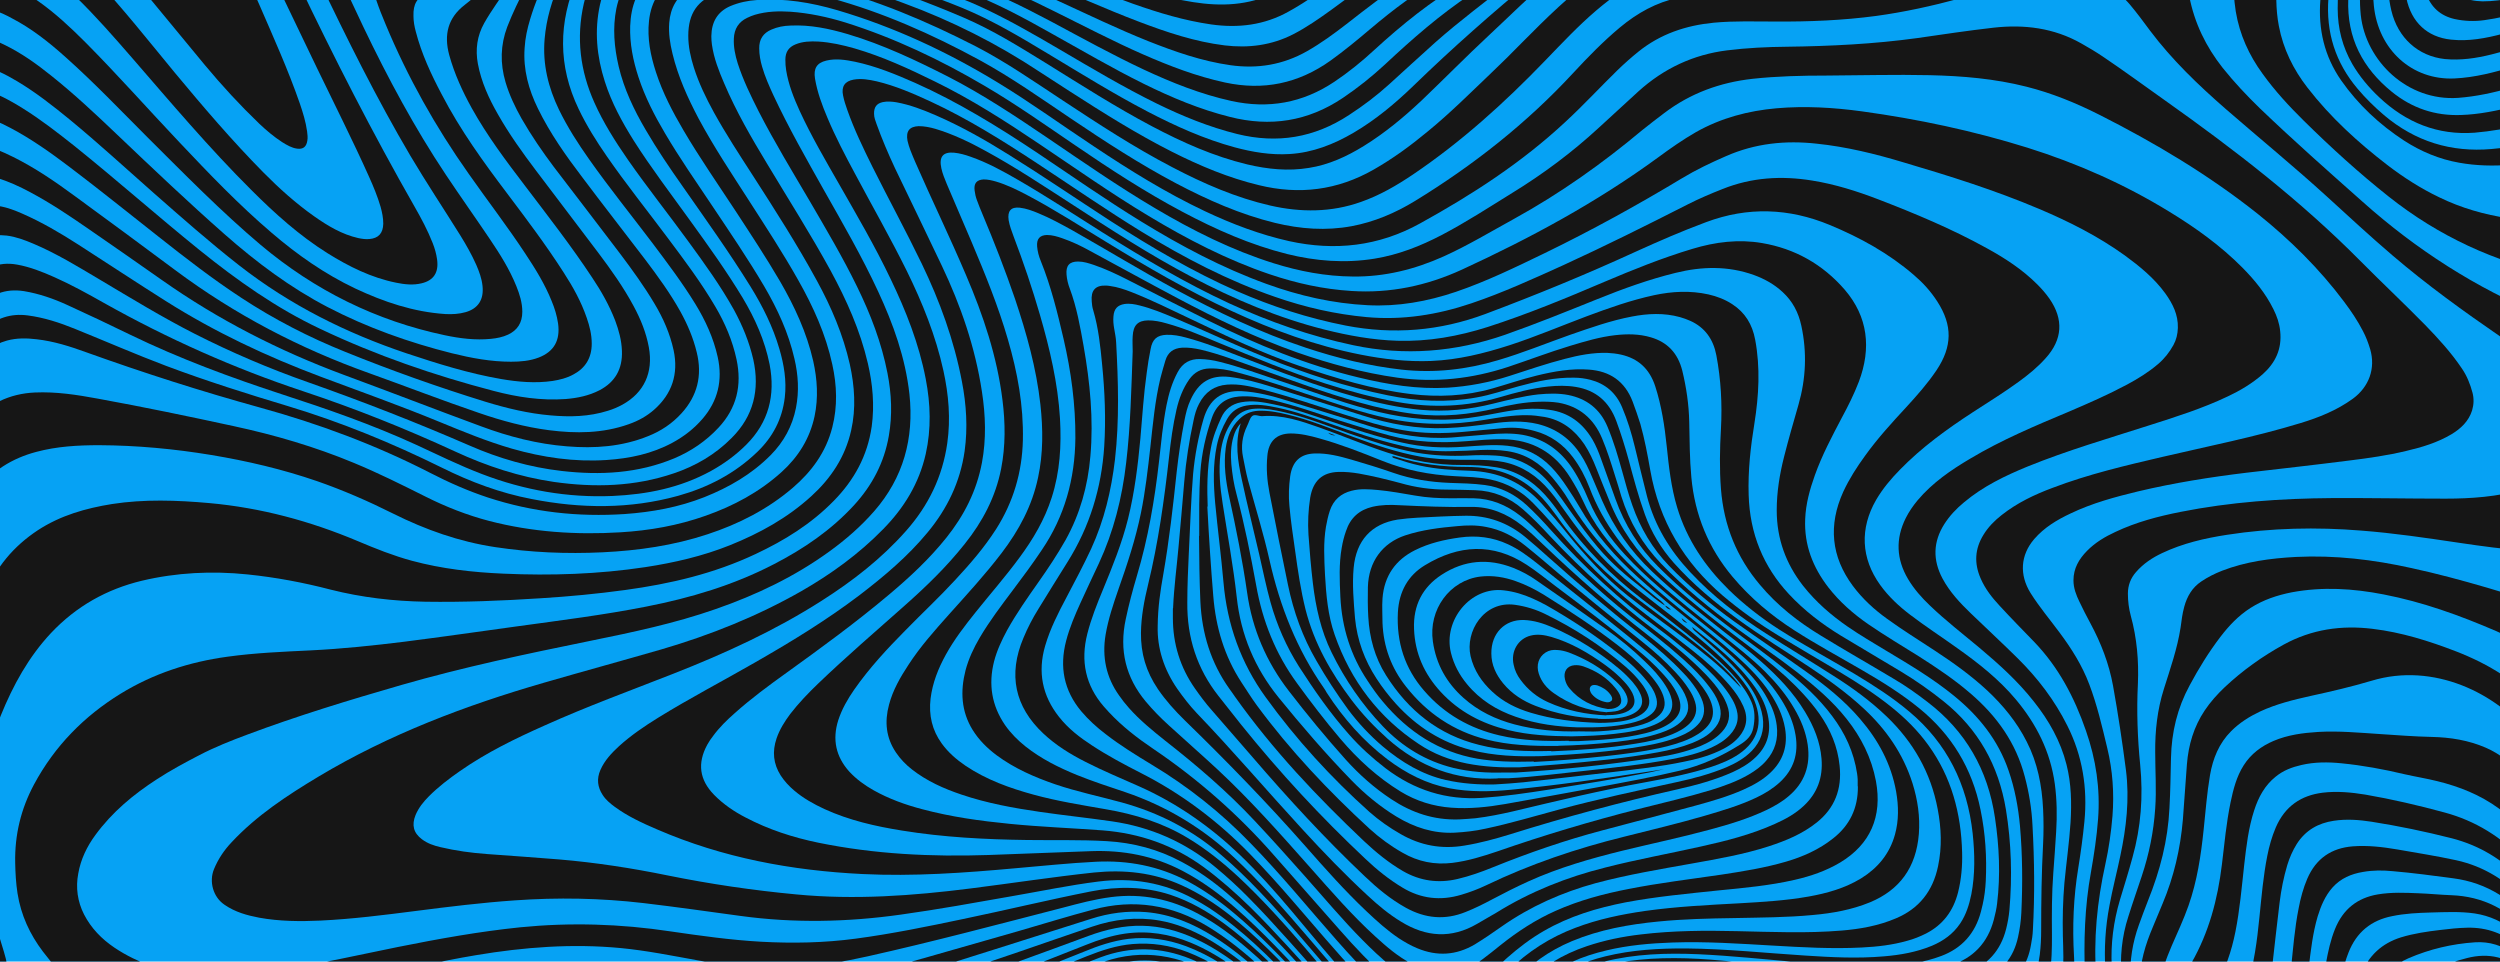<?xml version="1.0" encoding="UTF-8"?>
<svg id="Camada_1" xmlns="http://www.w3.org/2000/svg" xmlns:xlink="http://www.w3.org/1999/xlink" version="1.1" viewBox="0 0 1300 500">
  <!-- Generator: Adobe Illustrator 29.0.0, SVG Export Plug-In . SVG Version: 2.1.0 Build 186)  -->
  <defs>
    <style>
      .st0 {
        fill: none;
      }

      .st1 {
        clip-path: url(#clippath);
      }

      .st2 {
        fill: #161616;
      }

      .st3 {
        fill: #06a2f4;
      }
    </style>
    <clipPath id="clippath">
      <rect class="st0" width="1300" height="500"/>
    </clipPath>
  </defs>
  <g class="st1">
    <rect class="st3" x="-18.4" y="-16.5" width="1334.6" height="531.8"/>
    <g>
      <path class="st2" d="M1089.8,513.1h-5.9c.5-1.7.3-3.4.3-5.1-.7-18.3-.2-36.4,3.1-54.5,1.6-9.1,3-18.3,3.7-27.6,1.2-15.8-1.1-31-6.3-45.9-6-17.4-14.3-33.1-26.9-46.2-6-6.2-12-12.3-17.9-18.7-4-4.3-7.6-8.8-10-14.4-3.4-7.8-3-15.3,1.5-22.6,2.5-4.1,5.8-7.4,9.5-10.3,8-6.3,17-10.6,26.4-14.1,18.6-7.1,37.9-11.6,57.1-16.1,24-5.6,48.3-10.4,71.9-17.6,9.5-2.9,18.8-6.6,27.1-12.6,8.5-6.2,12-15.8,9.1-25.8-1-3.3-2.2-6.5-3.8-9.5-2.8-5.4-6.1-10.3-9.7-15.1-13-17.4-28.3-32.4-45-45.8-25.7-20.4-53.6-37-82.5-51.6-12.1-6.1-24.6-11.2-37.7-14.5-16.5-4.2-33.4-5.6-50.3-6-17.9-.4-35.8.1-53.7.2-12.9,0-25.7.3-38.6,1.7-16.7,1.9-32.1,7.4-45.8,17.8-3.9,3-7.8,5.9-11.6,9-20.8,17.4-42.7,32.9-66.3,45.9-12.2,6.7-24.1,13.9-36.7,19.6-15.1,6.8-30.8,10.7-47.3,10.5-14.1-.1-27.8-2.7-41.2-6.9-21.7-6.8-42.1-17-61.8-28.7-19.1-11.3-37.4-24-55.8-36.5-16.8-11.4-33.7-22.6-51.6-31.8-16.9-8.6-34-16.7-52.1-22.1-9.8-2.9-19.7-5-30-4.5-3.4.1-6.7.7-9.9,2.1-4.2,1.8-6.4,5-6.3,9.8,0,3.2.6,6.4,1.5,9.5,1.5,5.2,3.7,10.1,5.9,14.9,7.9,16.9,17.1,33,26.2,49.2,9.8,17.3,19.8,34.6,28.2,52.7,7.9,17,14.2,34.5,16.3,53.4,2.5,23.1-3.2,43.6-18.3,60.9-6.9,7.9-14.7,14.7-23.1,20.8-18.3,13.3-38.3,22.8-59.3,30.1-21.4,7.5-43.4,12.1-65.5,16.6-32.9,6.7-65.7,13.6-98,22.9-27,7.8-54,16-80.4,25.9-8.3,3.1-16.6,6.4-24.5,10.5-7.5,3.9-15,7.9-22.2,12.6-12.2,7.9-23.2,17-32,29-4.4,6-7.6,12.6-8.9,20-1.4,7.4-.4,14.6,3,21.3,3.7,7.2,9.2,12.8,15.7,17.2,12.6,8.5,26.5,12.7,41.3,14,15.3,1.4,30.5,0,45.6-2.4,20.4-3.2,40.5-7.8,60.8-11.9,21-4.2,42-8,63.4-10.2,26.1-2.6,52.1-1.8,78,2.1,15.7,2.3,31.3,4.5,47.2,5.4,16.5.9,32.9.6,49.3-1.6,18.7-2.5,37.3-6.3,55.8-10.2,22.2-4.6,44.4-10,66.7-14.4,13.8-2.7,27.6-2.6,41.1,1.8,10.3,3.4,19.6,8.8,28.4,15.3,12.8,9.5,24.2,20.6,35.3,32.1h-3.3c0-.9-.8-1.3-1.4-1.8-5.9-5.9-12-11.7-18.3-17.1-8.1-7-16.6-13.4-26-18.5-14.4-7.8-29.5-10.9-45.6-8.8-8.5,1.1-16.7,3.3-25,5.5-33.8,8.7-67.5,17.7-101.5,25.3-12,2.7-24,4.7-36.2,5.9-17.6,1.7-34.8-.8-52.1-3.8-13.3-2.4-26.6-5.1-40.1-6.4-25.2-2.4-50.3-.5-75.3,3.7-19,3.2-37.7,7.4-56.4,12.1-5.1,1.3-10.2,2.2-15.2,4H38.4c-5.9-5.5-11.2-11.6-16.1-18-6.8-9-11.4-18.9-13.2-30.3-.8-5.2-1.1-10.5-1.2-15.8-.3-14.6,3-28.1,9.8-40.8,10.8-20.1,26.1-35.5,44.9-47.1,17.2-10.6,35.9-16.6,55.6-19.3,14.4-2,28.9-2.6,43.4-3.3,16.3-.8,32.4-2.5,48.6-4.5,19.6-2.5,39.2-5.3,58.7-8,22.5-3.1,45-5.9,67.3-10.3,22.9-4.5,45.2-11.1,66.2-22,15.5-8,29.8-17.7,41.8-30.8,9.3-10.2,15.6-22,18-36,1.9-10.9,1.4-21.7-.7-32.5-3.1-15.9-8.8-30.7-15.8-45-7.4-15.2-16-29.7-24.5-44.3-9.1-15.5-18.5-30.9-26.7-46.9-4.1-8.1-8.1-16.3-10.9-25-1.3-4.2-2.2-8.4-2-12.8.2-5.1,2.5-8.7,6.9-10.8,1.3-.6,2.6-1.2,4-1.6,6.1-1.8,12.3-2,18.5-1.6,9.7.7,19.2,2.7,28.6,5.6,25.4,8,49.4,19.4,72.5,33,16.2,9.5,31.6,20.4,47.2,31,18,12.3,36.3,24.2,55.5,34.4,17.5,9.3,35.4,17.2,54.5,22,15,3.7,30.1,4.9,45.5,2.4,12.3-2,23.8-6.5,34.9-12.3,12.6-6.6,24.6-14.4,36.7-21.9,16-9.8,31-21,44.9-33.8,6.9-6.3,13.8-12.7,20.7-19,13.3-12,28.6-19.1,46-21.3,10.4-1.3,20.9-1.8,31.4-1.9,22.6-.3,45.1-1.4,67.6-4.5,13.2-1.9,26.4-3.9,39.6-5.4,16-1.8,31.4.1,45.7,8.2,3.9,2.2,7.6,4.4,11.3,6.9,11,7.4,21.7,15.3,32.6,23,35.7,25.3,70.3,52,101.4,83.4,11,11.1,22.4,21.8,33.4,33,6.9,7.1,13.5,14.3,19.1,22.6,2.7,3.9,4.4,8.2,5.6,12.7.8,3,.7,6.2-.2,9.2-1.8,5.7-5.9,9.5-10.7,12.4-7.4,4.4-15.5,6.8-23.6,8.7-9.6,2.3-19.3,3.7-29,4.9-18,2.3-35.9,4.3-53.9,6.4-19,2.3-37.8,5.3-56.4,9.7-12,2.9-23.9,6.1-35.2,11.5-7,3.3-13.6,7.2-18.9,13.3-7.2,8.4-7.8,18.6-1.9,28.1,4.6,7.3,10.1,13.8,15.2,20.7,6.1,8.2,11.6,16.9,15.3,26.7,4.1,10.8,6.7,22,9.4,33.3,2.8,11.6,3.6,23.3,2.7,35.1-.7,8.5-1.9,16.9-3.7,25.1-4.3,19.6-6.3,39.3-4.7,59.4.1,1.4.2,2.7-.1,4.1Z"/>
      <path class="st2" d="M1099,513.1h-3.9c.2-2.9-.1-5.7-.3-8.6-.7-11.3,0-22.4,2.1-33.5,1.6-8.8,3.9-17.4,5.7-26.1,3.1-14.6,4.8-29.4,2.9-44.4-1.9-14.7-4.1-29.3-6.7-43.8-2.1-11.6-6.3-22.4-11.8-32.6-2-3.7-3.9-7.4-5.7-11.2-1.7-3.5-3.1-7.1-3.1-11.1,0-6.3,2.9-11.1,7-15.3,4.3-4.4,9.4-7.4,14.8-9.9,10.8-5.1,22.2-8.1,33.8-10.4,26.1-5.2,52.5-7,79-7.2,19.6-.1,39.2.3,58.8.3,13.5,0,27-1,40.1-4.7,8.2-2.3,15.9-5.7,22.1-12,4.7-4.8,7.3-10.7,7.4-17.7,0-5.9-1.8-11.2-4.6-16.2-4.3-7.5-10.2-13.4-16.6-18.8-6.4-5.4-13.1-10.3-20-15-19.2-13.2-38-26.8-55.8-42-11.6-9.9-22.8-20.3-34.1-30.6-17.2-15.7-35.2-30.4-52.8-45.7-14.2-12.4-27.8-25.4-39.3-40.7-3.4-4.6-6.8-9.2-10.5-13.6-6.3-7.4-14.2-11.6-23.6-12.8-9.7-1.2-19.4-.2-29,1.3-12.1,1.9-23.9,5.2-35.8,8.4-14.4,3.9-28.9,7.1-43.6,9.1-17.2,2.3-34.6,3-51.9,2.9-10.8,0-21.6-.4-32.4.6-14.4,1.4-27.8,5.8-39.4,15.2-3.7,3-7.3,6.2-10.7,9.5-9,8.8-17.6,18.1-26.9,26.7-22.9,21.4-48.8,38.1-75.8,53-21.5,11.9-44.3,14.4-68,9.2-15.2-3.4-29.7-8.9-43.9-15.6-20.1-9.5-39.1-21.3-57.7-33.7-16.5-10.9-32.6-22.6-49.5-32.9-26.5-16.2-54.4-29.2-83.9-37.9-13.6-4-27.5-6.3-41.7-5.3-4.8.3-9.5,1.3-14,3.2-6.6,2.9-9.7,8.2-9.8,15.6,0,1.5.1,3,.3,4.4,1,7.1,3.6,13.7,6.4,20.2,6.2,14.6,14.1,28.2,22.2,41.6,11.1,18.5,22.7,36.7,33.1,55.7,8.3,15.3,15.4,31.1,19.4,48.3,2.5,10.8,3.5,21.7,2,32.7-2.2,15.4-9.2,28-19.7,38.7-11.8,12.1-25.8,20.7-40.7,27.7-21.6,10.2-44.4,15.5-67.8,18.7-14.6,2-29.3,3.4-44,4.3-19.9,1.3-39.9,2.1-59.9,1.8-16.6-.3-33.1-2.2-49.3-6.3-14.2-3.7-28.6-6.4-43.2-7.9-18.4-1.9-36.9-1-55,3.3-18.2,4.4-34,13.2-47.2,27.2-11.6,12.4-19.7,27.1-26.1,42.9-3.8,9.4-6.8,19.1-8.1,29.3-.6,4.4-.8,8.9-.7,13.4.1,17.8,1.3,35.5,3.6,53.1,1.2,9.2,4.1,18,6.8,26.9,1.5,4.7,2.3,9.6,2,14.6,0,1.3-.1,2.5.4,3.7h-15.7c.6-5.3,1.5-10.5.7-15.9-1-7-3.1-13.7-4.3-20.6-.1-.6-.4-1-1-1.3v-140.3c.7-.8.8-1.9,1-2.9,1.6-7.8,4.1-15.2,6.9-22.5,5.7-14.5,15.1-25.6,27.7-33.9,11.8-7.7,24.9-11.4,38.5-13.6,16.8-2.6,33.7-2,50.6-.5,26.7,2.4,52.4,9.3,77.3,19.8,9.2,3.9,18.5,7.6,28.1,10.2,15.6,4.2,31.5,6,47.6,6.7,24.7,1.1,49.3.3,73.8-3.4,15-2.3,29.8-5.7,44-11.4,15.4-6.2,29.8-14.1,42.3-25.5,10.1-9.2,17.6-20.3,20.7-34.2,2.6-11.5,1.8-23-.7-34.4-3.5-15.4-9.6-29.7-17.1-43.4-10.3-18.9-21.9-37-33.5-55-6.9-10.7-13.9-21.4-20.1-32.6-4.1-7.5-7.8-15.1-10.4-23.3-1.7-5.4-2.9-10.8-2.9-16.5,0-11.7,4.9-18.7,15.5-22.3,4.7-1.6,9.5-2.3,14.5-2.6,15-.9,29.6,1.3,44,5.3,27,7.4,52.6,18.7,77.4,32.2,16.5,9,31.9,19.9,47.5,30.4,17.8,12,35.8,23.7,54.7,33.7,16.5,8.7,33.5,16.2,51.5,20.6,13.2,3.2,26.5,4.2,39.9,1.7,11.7-2.2,22.6-6.8,32.9-13.1,30.2-18.5,58-40.3,82.4-66.7,7.6-8.2,15.4-16.2,24-23.4,9.1-7.6,19.1-13.2,30.6-15.6,6.8-1.4,13.6-2.1,20.5-2.1,10.4,0,20.7.9,31.1,1.5,29.3,1.6,57.9-2.7,86.1-10.3.7-.2,1.6-.2,2-1h123.7c.3,3.8,1.4,7.4,2.2,11.1,2.7,14,8.7,26.3,17.4,37.3,6,7.5,12.5,14.4,19.3,21,17.3,16.6,35.3,32.5,53.2,48.4,28.1,25.1,59.1,45,93.5,59.2,12.2,5,24.2,10.4,35.6,17.2,11.5,6.9,21.8,15.3,28,28.1,8.4,17.3,8.5,34.7-.7,51.9-3.2,6-7.9,10.6-13.3,14.4-6.7,4.6-14.3,7.2-22.1,8.9-11.4,2.3-22.9,2.6-34.5,2-12.2-.7-24.3-2.4-36.4-4.2-16.8-2.5-33.7-5-50.6-6.3-23.3-1.9-46.6-1.4-69.8,2.2-11.6,1.8-22.9,4.4-33.7,9.5-5.1,2.4-9.8,5.5-13.6,9.9-2.8,3.2-4.2,6.9-4.2,11.2,0,3.9.5,7.8,1.5,11.5,3.2,11.6,4.2,23.4,3.7,35.4-.7,14.1-.2,28.2,1.2,42.2,1.6,16.3.4,32.3-4,48-2,7.4-4.3,14.7-6.5,22-3.4,11.4-4.9,23-4.3,34.9.2,3.5.4,7.1.7,10.6Z"/>
      <path class="st2" d="M674.7,513.1c-14.2-15.2-28.8-29.7-46-41-2.6-1.7-5.3-3.2-8-4.7-15.6-8.5-32.2-11.2-49.5-9-15.1,1.9-29.9,5-44.9,7.6-19.3,3.4-38.5,6.9-57.9,9.6-27.7,3.9-55.4,4.5-83.2.7-16.9-2.3-33.7-4.7-50.6-6.7-22.3-2.6-44.6-3-67-1.4-17.2,1.2-34.3,3.3-51.4,5.5-16.4,2.1-32.9,4.2-49.5,5-10.7.5-21.4.4-31.9-1.5-6.3-1.2-12.5-2.9-18-6.7-6-4-8.2-12.1-5.5-18.6,2.2-5.3,5.3-9.9,9.2-14,13.1-14,28.9-24.3,45-34,36.9-22.1,76.6-37.1,117.4-48.9,20.4-5.9,40.9-11.5,61.3-17.4,25.2-7.4,49.5-17.1,72.5-30.2,15.5-8.9,29.9-19.3,42.6-32.3,10.7-10.9,18.6-23.6,22.1-39.1,2.9-13,2.5-25.9,0-38.9-3.5-18.3-10.3-35.5-18.3-52.1-8.1-17-17.6-33.2-26.9-49.5-7.1-12.4-14.3-24.7-20.3-37.7-3.1-6.8-5.9-13.8-7.1-21.3-.3-1.8-.4-3.6-.4-5.5,0-4,1.8-6.5,5.2-7.9,3.8-1.6,7.9-1.7,11.9-1.5,6.5.4,12.7,1.8,19,3.6,14.4,4.2,28.1,10.5,41.7,17.2,18.8,9.2,36.5,20.5,54,32.3,18.9,12.7,37.6,25.9,57.1,37.6,20.1,12.1,40.8,22.8,62.9,30.3,13.9,4.7,28,7.8,42.6,8.7,20,1.3,39.1-2.7,57.4-11.1,35.6-16.4,70.1-35,102.1-58.4,6.4-4.7,12.8-9.2,19.6-13.1,13.1-7.4,27.2-11.1,41.9-12.4,14.9-1.3,29.7-.4,44.4,1.6,29.1,4,57.9,10.1,86.1,18.9,25.8,8.1,50.5,19,73.8,33.3,13.6,8.3,26.6,17.6,38,29.1,6.3,6.4,12,13.3,16.1,21.6,1.8,3.6,3.1,7.3,3.5,11.4,1,9.3-2.5,16.5-9.1,22.4-5.5,4.8-11.7,8.5-18.1,11.5-13.2,6.3-27.2,10.7-41,15.1-21.2,6.8-42.5,13-63.2,21.4-11.7,4.8-23.1,10.3-33,18.6-4,3.3-7.5,7-10.3,11.4-5.8,9.2-6,18.6-.9,28.2,3.8,7.1,9.2,12.8,14.8,18.2,8.1,7.8,16.4,15.5,24.4,23.4,10.3,10.2,19.1,21.7,25.7,34.9,7.9,15.7,10.6,32.4,8.9,49.9-.8,8.1-1.9,16.2-3.2,24.2-2.5,15.2-3.1,30.5-2.2,45.9.2,3.9.3,7.8.3,11.7,0,1.4,0,2.8-.6,4h-7.2c1.2-1.1,1.2-2.6,1.4-4.1.9-7.4.5-14.9.3-22.3-.2-9.2,0-18.3.8-27.5,1-10.5,2.5-20.9,3.2-31.5.6-10.1.4-20.2-2.1-30-3.1-12.3-9.2-23-16.9-32.7-8.3-10.6-18.2-19.5-28.3-28-8.7-7.3-17.7-14.2-25.9-22.1-4.3-4.1-8.2-8.5-11.3-13.7-6.1-10.3-6.6-20.9-1.2-31.7,1.7-3.4,3.8-6.4,6.2-9.3,7.7-9.1,17.3-15.7,27.3-21.6,16.4-9.8,33.8-17.1,51.2-24.4,10.3-4.4,20.6-8.9,30.5-14.2,5.6-3,11.1-6.4,16-10.6,3.3-2.8,5.9-6.1,8-9.9,1.5-2.7,2.2-5.7,2.3-8.9.2-6.9-2.7-12.6-6.5-17.9-5.8-8-13.3-14.1-21.1-19.8-13.9-10-29-17.6-44.6-24.2-22.9-9.7-46.5-17.1-70.2-24.1-14.9-4.5-30-8.2-45.4-9.8-16.2-1.8-32-.2-47.2,6.5-7.8,3.4-15.4,7-22.7,11.4-23.4,14.1-47.2,27.2-71.7,39.1-15.1,7.3-30.1,14.6-45.9,20-15,5.1-30.3,7.8-46,7-18.1-.9-35.6-4.9-52.7-11.1-22.9-8.3-44.4-19.7-65.2-32.5-18.4-11.3-36.1-23.7-54-35.7-20.4-13.6-41.2-26.4-63.4-36.3-10.2-4.5-20.4-8.7-31.3-11-4.9-1-9.9-1.8-14.9-.6-5,1.2-6.7,4.1-5.9,9.3,1.2,7.2,3.7,13.9,6.5,20.5,4.2,10,9.2,19.5,14.3,29,9,16.9,18.5,33.5,27,50.7,8.1,16.5,15,33.6,19,51.8,2.7,12.4,3.8,24.9,2,37.6-2.5,17.6-9.9,32.6-21.4,45.6-12.8,14.5-27.8,26.1-43.8,36.3-24.4,15.6-50.5,27.5-77.2,38-22.4,8.8-44.9,17-66.9,26.9-15.3,6.8-30.3,14.1-44.2,23.8-5.6,3.9-11.1,8.1-16,13-2.9,2.9-5.4,6-7,9.8-2.1,5.2-1.1,9.3,3.3,12.6,2.9,2.2,6.2,3.3,9.6,4.1,8,1.9,16.1,3,24.3,3.6,12.5.9,25,1.8,37.5,2.8,18.9,1.6,37.7,4.5,56.3,8.3,22.2,4.5,44.6,7.8,67.1,9.9,30.3,2.9,60.4.7,90.4-3.1,21.4-2.7,42.8-6,64.3-8.3,15.7-1.6,30.9,0,45.5,6.6,9.1,4.1,17.4,9.5,25.3,15.7,13.7,10.9,25.9,23.5,38,36.3.2.2.3.6.4.9h-2.6Z"/>
      <path class="st2" d="M680,513.1c0-.5-.3-.8-.6-1.2-12.1-13-24.4-26-38-37.3-7.5-6.3-15.5-11.9-24.1-16.5-14.9-7.8-30.7-10.8-47.3-10-14.1.7-28.1,2.2-42.1,3.4-26.4,2.4-52.9,4.3-79.4,3-36.8-1.8-72.6-8.4-106.8-23.2-7.7-3.3-15.3-6.8-22.1-11.8-2.3-1.7-4.6-3.6-6.2-6.1-2.7-4.1-3.2-8.4-1.2-13,2.2-5,5.8-8.8,9.7-12.4,6.2-5.6,13.1-10.3,20.2-14.7,16.5-10.2,33.6-19.1,50.3-28.7,18.7-10.7,37.1-21.9,54.4-35,12.8-9.8,25.2-20.2,35.6-32.8,10.1-12.2,16.9-26.1,19.2-42.2,1.7-12.2.9-24.3-1.4-36.2-4.1-21.5-11.5-41.8-20.9-61.3-8.2-17-17.2-33.5-25.6-50.3-4.8-9.7-9.5-19.4-13.1-29.6-.9-2.5-1.7-5-2.2-7.5-1-4.7.9-7.5,5.5-8.3,4.1-.7,8,0,12,.9,9.7,2.3,18.9,6.3,28,10.5,19.4,9,37.6,20.4,55.5,32.2,18.1,11.9,36,24.3,54.4,35.6,22.1,13.5,44.9,25.4,69.3,33.8,15.5,5.4,31.3,9,47.6,10.5,18.6,1.7,36.8-1.2,54.5-7.2,16.3-5.5,32-12.7,47.7-19.8,21.8-10,43.3-20.7,64.7-31.6,5.9-3,12-5.6,18.1-8,15.2-6.1,30.8-7,46.7-4.4,11.8,1.9,23.2,5.5,34.4,9.8,19.2,7.4,38.1,15.3,56.2,25.3,9.5,5.2,18.6,11.1,26.4,18.9,2.3,2.3,4.4,4.7,6.3,7.4,7.5,10.8,6.8,21.3-2,31-4.2,4.7-9,8.6-14.1,12.3-7.7,5.6-15.8,10.6-23.8,15.8-13.5,8.8-26.5,18.2-37.9,29.9-4.6,4.7-8.9,9.8-12.3,15.6-8.6,14.9-7.9,30.4,2.1,44.3,4.4,6.1,9.8,11.1,15.6,15.5,8,6.1,16.5,11.6,24.7,17.5,11,7.8,21.5,16.1,30.3,26.6,10.6,12.7,17.9,27,20.2,43.9,1.1,8.2,1.2,16.5.7,24.7-.4,7.2-1,14.4-1.5,21.6-.8,10.6-.8,21.3-.7,32,0,7.1,0,14.2-1.4,21.2-.5,2.1-.9,4.3-2.6,5.8h-9.8c1.8-1,2.9-2.7,3.9-4.6,2-3.8,3.1-7.8,3.6-12.1.5-4.2.7-8.5.7-12.7,0-14.9.2-29.8,1-44.7.3-6.1.3-12.1,0-18.2-.6-12.3-2.9-24.1-8.5-35-5.2-10.3-12.3-18.9-20.5-26.6-8.5-7.9-17.9-14.6-27.5-20.9-8.2-5.4-16.6-10.6-24.6-16.4-6.7-4.8-12.8-10.4-17.8-17.1-11.3-15.2-12.9-31.6-5-49,3.1-6.7,7.1-12.9,11.4-18.8,6.4-8.9,13.7-16.9,21.1-24.9,5.7-6.2,11.3-12.5,16-19.5,8.2-12.3,8.4-23.3.4-35.7-3.4-5.3-7.5-9.8-12.2-13.8-13.1-11.3-28-19.5-43.7-26-21.2-8.8-42.6-9.6-64.3-1.5-12.4,4.6-24.6,9.9-36.7,15.4-25.7,11.8-51.8,22.5-78.2,32.4-23.6,8.8-47.8,10.8-72.5,6-19.5-3.8-38.3-9.9-56.6-17.9-22.9-10.1-44.5-22.8-65.6-36.4-17.6-11.4-35-23.3-52.8-34.4-12.3-7.7-24.8-14.8-38.1-20.6-6.7-2.9-13.4-5.5-20.5-6.8-2.4-.4-4.8-.6-7.2-.1-3.2.7-4.6,2.7-4.5,6.1,0,1.9.7,3.6,1.3,5.3,2.8,7.8,6.1,15.5,9.6,23,8.1,16.9,16.3,33.7,24.3,50.6,9.9,20.8,17.4,42.5,20.9,65.6,1.9,12.3,2.3,24.6,0,36.9-2.8,14.8-9.3,27.5-18.5,39-8.8,11-19,20.5-29.7,29.5-17.2,14.5-35.3,27.7-53.5,40.8-9.2,6.6-18.3,13.3-26.8,20.9-4.1,3.6-8,7.4-11.3,11.9-1.1,1.4-2.1,2.9-3,4.5-5.3,9.7-4.1,18.3,3.5,26.1,4.8,4.9,10.4,8.7,16.4,11.8,12,6.3,24.7,10.4,37.8,13.1,29.3,6,58.9,7.4,88.6,6.4,17.8-.6,35.5-1.4,53.3-2,16.6-.6,32.6,2.4,47.6,10.3,9.9,5.2,18.9,11.8,27.4,19.2,14.5,12.6,27.5,26.8,40.6,41h-3.3Z"/>
      <path class="st2" d="M1184.1-13.2c-.6,8.9-.8,17.9.9,26.7,2.3,12.1,7.6,22.7,14.9,32.1,12,15.5,26.2,28.4,41.5,40.2,8.5,6.5,17.4,12.2,27,16.8,11.5,5.6,23.5,9,36,10.9,12.3,1.9,24.7,2.5,37.2,3.3,11.5.8,23.1,1.8,34.5,3.7,13.6,2.3,27,5.5,39.5,11.8,17.4,8.8,28.2,23.2,32.4,43.2,2.2,10.4,2.7,20.9,2.2,31.5-1,23.9-4.2,47.5-9.3,70.7-3.5,15.7-9.1,30.6-15.9,45-4.6,9.7-9.5,19.1-14.9,28.2-5.4,9.1-11.3,18-18.8,25.4-3.9,3.9-8.1,7.2-13.6,8.5-4.4,1-8.4.5-12.3-1.9-5.6-3.4-9.9-8.3-14.4-12.9-6.2-6.4-12-13.3-18.6-19.4-10.2-9.5-21.7-16.9-34.3-22.4-19-8.2-38.4-15.2-58.6-19.1-15.9-3.1-31.8-4.1-47.8-1.1-7.6,1.5-14.8,3.9-21.4,8.1-6.3,4-11.3,9.3-15.8,15.2-6,7.9-11.2,16.3-15.9,25.1-6.4,11.8-9.4,24.3-9.7,37.8-.2,8.7-.3,17.4-.8,26.1-.8,16.7-4.9,32.5-11.1,47.9-1.7,4.2-3.2,8.5-4.8,12.8-3.3,9.1-4.8,18.6-4.4,28.3,0,1.2.3,2.5-.5,3.7h-3.9c0-1.4-.1-2.7-.2-4.1-.9-11,.1-21.8,3.5-32.2,2.2-7.1,4.7-14.1,7-21.1,3.8-11.4,6.2-23.1,7-35.2.7-9.7,0-19.5,0-29.2-.1-11.2,1.1-22.2,4.5-32.9,3.3-10.5,7-21,8.7-32,.5-3.6.9-7.2,1.9-10.8,1.5-5.5,4.2-10,8.8-13.1,3.4-2.3,7-4.1,10.8-5.6,12.4-4.8,25.4-6.5,38.5-7.2,20.3-1,40.3,1.4,60.1,5.8,26.3,5.7,51.9,14,77.6,21.8,8.5,2.5,16.8,5.5,25.5,7.2,12.5,2.5,23.8-.6,34-8.3,13.4-10,22.3-23.7,28-39.7,3.5-9.8,5.6-20,6.7-30.4,1.6-14.5,1.8-29.1-1.6-43.4-3.6-15.2-11.5-27.2-24-35.9-9.7-6.8-20.5-10.7-31.5-14-12.9-3.9-26-6.8-39.2-9.6-32.1-6.8-61.3-20.2-87.4-40.9-15.4-12.2-30-25.5-44.1-39.4-7.7-7.6-15.1-15.6-21.5-24.5-7-9.6-11.9-20.3-13.9-32.3-1-6.3-1.3-12.8-1.5-19.2h22.9Z"/>
      <path class="st2" d="M685.9,513.1c-15.3-16.8-30.4-33.8-47.7-48.5-7.4-6.3-15.2-11.9-23.7-16.4-12.2-6.6-25.3-10-38.9-10.8-13.8-.8-27.7-.4-41.6-.6-21.7-.3-43.4-1.4-64.9-4.9-13.8-2.2-27.5-5.3-40.4-11.2-5.6-2.6-11-5.6-15.8-9.7-2.6-2.2-5-4.8-6.9-7.7-3.9-6.1-4.5-12.5-2.2-19.3,1.6-4.7,4.2-8.8,7.1-12.7,4.4-5.7,9.4-10.9,14.5-15.8,14.5-13.9,29.7-27,44.7-40.3,11.3-10,22.1-20.4,31.6-32.4,9.2-11.5,16-24.3,18.9-39.1,2.3-11.8,2.2-23.7.7-35.6-2.8-22.7-10-44.1-18.9-64.9-8.4-19.8-17.8-39.1-26.4-58.8-.9-2.1-1.8-4.2-2.6-6.3-.6-1.6-1.1-3.2-1.5-4.9-.9-5,1-7.4,5.8-7.6,3,0,5.9.6,8.7,1.4,9.3,2.8,18,7,26.5,11.7,15,8.2,29.3,17.7,43.7,27,20.6,13.4,41.2,26.8,62.9,38.2,22.2,11.7,45.1,21.4,69.3,27.5,12.4,3.1,25,5.4,37.8,5.8,16.1.5,31.7-2.3,47.1-7.2,20.5-6.6,40.6-14.9,60.5-23.4,15.1-6.4,30.2-12.5,45.9-17.2,11.9-3.6,24-5.1,36.2-3,17,2.9,31.5,11,43,24.3,12,14,13.9,30.3,7.3,47.8-2.5,6.5-5.6,12.7-8.9,18.8-5.1,9.7-10.3,19.5-14,29.9-2.6,7.3-4.7,14.8-5,22.7-.6,13.5,4,25.1,12,35.5,5.9,7.6,13,13.8,20.8,19.2,8.6,5.9,17.5,11.2,26.3,16.7,9.4,6,18.7,12.2,27.2,19.6,13.3,11.5,23.3,25.3,27.9,43,2.2,8.3,3.6,16.8,4,25.4,1,18.1,1.2,36.2.2,54.3-.1,2.6-.5,5.2-1,7.8-1.7,9.9-6.5,17.3-15.4,21.6h-20.3c3.3-1.1,6.8-1.7,10-3.1,10.1-4.2,16.6-11.5,19-22.7.9-4.1,1.5-8.3,1.7-12.6.7-15,.6-30-.7-45-.9-9.9-2.7-19.5-5.9-28.8-5.5-16.1-15.6-28.5-28.2-38.8-11.1-9.1-23.4-16.4-35.6-23.7-6.6-4-13.3-7.9-19.7-12.3-8.7-6-16.7-12.9-23.4-21.4-8.9-11.4-13.7-24.4-13.7-39.2,0-9.5,1.5-18.7,3.8-27.8,2.3-9.1,4.9-18.1,7.5-27.1,3.9-13.6,4.5-27.2,1.5-41.1-1.5-7-4.6-12.8-9.7-17.5-4.4-4.1-9.5-6.9-15-8.9-13.4-4.8-27-4.5-40.7-1.1-13.9,3.4-27.4,8.3-40.8,13.7-15.9,6.4-31.7,12.8-47.9,18.5-25.9,9-52.2,11.1-79,5.4-22.2-4.7-43.6-12.2-64.3-21.7-22.9-10.6-44.6-23.5-66.1-37-14.6-9.2-29-18.7-43.9-27.3-7.9-4.6-16-9-24.6-12-2.8-1-5.6-1.8-8.6-2.1-5.7-.5-7.9,2.1-6.6,8.1.6,2.8,1.7,5.4,2.8,8.1,4.3,10.1,8.7,20.3,13,30.4,7,16.6,13.8,33.2,18.8,50.5,5,17.1,8.2,34.4,7.8,52.4-.4,16.8-5,32.2-13.9,46.2-6.2,9.7-13.6,18.2-21.3,26.5-8.3,9-17.2,17.3-25.7,26-9.6,9.7-18.9,19.7-26.8,31-3.4,4.9-6.4,10.1-8.3,15.9-3.2,10.1-1.2,19,5.7,26.7,3.7,4,8,7.1,12.6,9.7,8,4.5,16.6,7.6,25.4,9.9,15,4,30.2,6.1,45.5,7.6,16.1,1.6,32.2,2.2,48.3,3.4,19.2,1.5,36.9,7.6,52.8,19.3,8.5,6.3,16.4,13.3,24,20.7,13,12.8,25,26.5,37.4,40,.3.3.4.7.7,1.1h-2.6Z"/>
      <path class="st2" d="M860-13.2c-.2.6-.8.7-1.3.9-10.7,3.8-19.9,10.3-28.6,17.7-9.5,8.1-18.1,17.3-26.8,26.3-21.1,21.9-43.5,42.1-68.5,59-8.6,5.8-17.4,10.9-27.1,14.3-15.5,5.5-31.3,5.5-47.1,1.9-17.9-4.1-34.7-11.4-51.1-20-19.6-10.2-38.1-22.3-56.6-34.5-14.9-9.8-29.5-20-45.3-28.2-25.9-13.3-52.6-24.6-80.8-31.5-14.5-3.6-29.2-5.4-44.1-4.6-5.6.3-11.1,1.1-16.4,2.8-2.6.8-5.2,1.8-7.6,3.2-6.6,3.9-10.1,9.9-10.7,17.8-.4,5.4.4,10.7,1.7,16,2.9,12,7.9,23,13.6,33.8,7.9,14.7,17.1,28.5,26.1,42.5,8.8,13.7,17.7,27.3,25.7,41.5,7.8,13.8,14.3,28.1,17.7,43.8,2.4,10.9,2.8,21.8,0,32.7-3.3,13-10.8,23.1-20.6,31.5-13.1,11.2-28.1,18.8-44.2,24.1-17.8,5.9-36.1,8.5-54.7,9.4-18.7.9-37.3.1-55.8-2.7-18.6-2.8-36.2-9-53.2-17.5-12.8-6.4-25.9-12.1-39.4-16.8-18-6.2-36.4-10.5-55-13.6-19.3-3.2-38.8-5-58.3-5.1-11,0-22,.6-32.8,3.5-12.4,3.3-23,9.8-31.1,20.4-1.3,1.7-2.4,3.5-3.6,5.2v-39.9c.3-.2.6-.3.8-.5,8.9-10.2,20.1-15.5,33.2-16.1,11.1-.5,22,1.2,32.8,3.2,23.6,4.3,47.2,9.2,70.7,14.3,21.3,4.6,42.2,10.7,62.4,19.1,12.6,5.2,24.8,11.3,37,17.4,10.7,5.4,21.9,9.8,33.4,12.8,22.4,5.8,45.2,7.3,68.2,5.9,15.1-.9,29.9-3.5,44.3-8.6,14.5-5.1,28-12.3,39.6-22.8,8.6-7.8,14.6-17.3,17.1-29,2-9.6,1.4-19.1-.7-28.6-3.4-14.9-9.7-28.4-17.2-41.4-7.3-12.5-15.3-24.6-23.2-36.7-9.1-13.9-18.6-27.5-27-41.8-5.7-9.7-10.9-19.6-14.4-30.4-2.8-8.6-4.6-17.5-3.6-26.7,1.1-10.2,5.9-17.8,14.9-22.3,1.2-.6,2.5-.8,3.5-1.9h67.4c.7.9,1.8.8,2.7,1,15.1,3.4,29.6,8.7,44.1,14.1,24.8,9.1,48.4,21,70.6,35.7,5.2,3.4,10.4,6.7,15.6,10.1,17.4,11.2,34.9,22.2,53.3,31.5,14.5,7.3,29.3,13.5,45.1,17.3,20.8,5.1,40.7,2.7,59.6-8.1,10-5.7,19.3-12.5,28.2-19.9,11.5-9.4,22-19.9,32.7-30.1,5.5-5.2,10.9-10.6,16.2-16,12.6-12.7,25.3-25.3,39.8-35.6h28.8Z"/>
      <path class="st2" d="M1112.1,513.1c.4-.7.6-1.5.6-2.3,0-10.2,2.9-19.6,6.8-28.8,1.7-4,3.3-8,5-12,5.9-14,9.3-28.6,10.6-43.8.8-9.6,1.3-19.2,2.1-28.8.8-10.1,3.6-19.5,9.2-27.9,3-4.5,6.6-8.5,10.5-12.2,9.3-8.7,19.5-16,30.6-22.1,14.6-8,30.1-10.2,46.3-8.2,15,1.8,29.3,6.3,43.3,11.7,8.5,3.3,16.7,7.3,24.4,12.4,12.2,8.2,21.6,19.1,29.5,31.8,7.6,12.3,14.7,25,22,37.4,7.7,13,16.3,25.2,26.6,36,2,2.1,4.1,4.1,6.6,5.7,5.4,3.5,9.7,2.4,12.9-3.3,1.5-2.8,2.7-5.7,3.6-8.8,3.2-11.7,6.2-23.4,10.5-34.7,3-7.9,6.2-15.7,9.6-23.3,7.3-16.2,13.4-32.9,17.7-50.2,3.6-14.6,7.2-29.3,10.7-44,4.2-17.7,6.6-35.8,9.2-53.8,1.7-11.7,3.4-23.3,4.9-35,1.9-15.5,3.2-31,1.7-46.6-1-10.6-3.3-20.8-7.9-30.3-6.7-13.7-17-23.7-29.7-31.1-13.1-7.6-27.2-12.2-41.9-15.2-15.7-3.3-31.4-3.7-47.2-2.7-11.6.8-23.3,1.9-34.9,2.7-8.9.7-17.9.5-26.7-1.1-10.2-1.8-19.8-5.8-28.6-11.5-12.7-8.3-23.8-18.6-32.7-31.3-8.7-12.5-12-26.6-10.8-41.9.3-4.3.7-8.7,1.1-13h3.9c0,4-.5,8-.8,12-1.4,18,3.7,33.7,15.1,47.2,4.2,5,8.8,9.5,13.7,13.7,16.3,13.8,35,19.5,55.9,17.7,13.5-1.2,26.8-3.8,40.2-5.5,16.4-2.1,32.7-3,49.2-.3,16.6,2.8,32.2,8.3,46.6,17.3,11.1,6.9,20.9,15.3,28.1,26.8,8.6,13.6,12.2,28.8,13,44.8.8,14.2-.3,28.4-2.3,42.5-2,14.9-4.2,29.7-6.4,44.5-2,13.7-3.7,27.5-6.2,41.1-3.4,18.1-6.7,36.2-9.9,54.3-2.1,11.8-5.1,23.4-8.9,34.8-4.1,12.6-9.2,24.7-13.2,37.4-4.2,13.1-7,26.5-8.1,40.2-.7,8.9-1.9,17.8-4.4,26.3-1.7,5.6-4,10.9-7.7,15.4-4.6,5.6-10.1,6-15.5,1.3-1.2-1-2.2-2.2-3.2-3.4-4-4.9-7.2-10.4-10.5-15.8-13.6-22.4-27.8-44.4-41.2-67-6.1-10.2-12.2-20.4-19.5-29.7-17.2-22-50.1-38.3-82.4-28.5-10.4,3.1-21.1,5.6-31.7,7.9-9,2-17.9,4.2-26.3,8.1-5.5,2.6-10.6,5.8-15,10.2-6.3,6.3-9.5,14.2-11,22.9-1.6,9.4-2.3,18.9-3.3,28.3-1.4,13.5-3.4,26.8-7.9,39.6-2.5,7.1-5.7,13.9-8.7,20.8-2.9,6.8-5.5,13.7-6.4,21.2h-11.1Z"/>
      <path class="st2" d="M691.1,513.1c0-.5-.2-.8-.5-1.2-13.9-15.1-27.1-30.8-41.5-45.3-5.4-5.5-11.1-10.7-17-15.6-15.9-13.2-33.9-21-53.9-23.9-12.4-1.8-24.9-3.1-37.3-4.9-13.8-2-27.6-4.5-40.9-9-9.2-3.1-18-7-25.8-13.1-3.2-2.5-6-5.4-8.3-8.8-5.2-7.7-6-16-3.6-24.9,2-7.6,5.9-14.3,10.1-20.7,6.1-9.4,13.5-17.7,20.9-26,9.4-10.5,19-20.9,27.6-32.2,8.9-11.7,15.8-24.4,18.9-39.2,2.7-12.6,2.6-25.2,1.2-38-2.1-18.9-7.2-37-13.2-54.9-5.1-14.9-10.8-29.5-16.9-44-1-2.4-2-4.8-2.9-7.3-.6-1.6-1-3.3-1.2-5-.5-3.8,1.1-5.6,4.7-5.8,2.2,0,4.3.5,6.4,1.1,5.7,1.7,11,4.3,16.3,7.1,14,7.4,27.4,16,41,24.3,21.2,13,42.7,25.5,65.2,35.9,21.6,10,43.8,18.1,67.1,22.7,12.1,2.4,24.4,3.8,36.8,3.3,14-.6,27.4-3.9,40.7-8.2,13.5-4.4,26.7-10,40-15,11.5-4.3,23.1-8.4,35.1-11,9.4-2,18.8-2.5,28.3-.4,4.4,1,8.6,2.6,12.4,5.1,6.6,4.3,10.4,10.4,11.9,18.5,2.7,14.5,1.9,28.9-.4,43.4-2,12.3-3.4,24.7-3,37.3.6,20.1,7.6,37.2,20.9,51.5,8,8.6,17.2,15.6,27,21.6,10.4,6.3,20.9,12.4,31.3,18.7,7.8,4.7,15.2,9.9,22.3,15.6,17.8,14.3,28.5,33.1,32.3,56.3,2.8,17.3,3.3,34.6,1.8,52.1-.3,3.3-.9,6.6-1.7,9.8-2.9,11.6-10,19-20.6,23-8.7,3.2-17.8,4.3-27,4.7-14.8.7-29.4-.6-44.1-2.2-18.4-2-36.9-4.3-55.3-6.3-14-1.5-28.1-2.2-42.2-1-12.3,1.1-24.2,3.3-35.4,9.1-1.4.8-3,1.4-4.2,2.6h-3.9c1.8-1.7,4-2.8,6.1-4,9.3-5.1,19.3-7.7,29.7-9.1,16.3-2.3,32.7-1.8,49-.3,18.8,1.7,37.6,3.8,56.4,5.6,11.8,1.1,23.7,1.8,35.6,1.3,9.3-.4,18.5-1.5,27.4-4.5,11.3-3.8,18.9-11.5,22.1-23.7.7-2.8,1.4-5.6,1.7-8.4,1.8-14.9,1.1-29.7-1.1-44.5-3.7-25.2-15.4-45.2-35-60.2-5.7-4.4-11.6-8.6-17.8-12.2-12.5-7.5-25.2-14.7-37.6-22.3-11.9-7.2-22.8-15.7-31.9-26.6-12-14.2-18.7-30.7-20.2-49.7-.8-10.4-.6-20.9,0-31.3.7-12.9,0-25.6-2.4-38.3-1.6-8.4-6-14.4-13.4-17.8-1.8-.8-3.7-1.5-5.5-2-8.3-2.3-16.7-1.9-25-.3-11.1,2.1-21.7,5.9-32.4,9.6-12.4,4.4-24.6,9.4-37.2,13.1-16.4,4.9-33.2,6.8-50.2,4.9-17-1.9-33.5-6-49.8-11.4-23.6-7.8-46-18.6-67.9-30.4-18-9.8-35.6-20.5-53.4-30.6-5.8-3.2-11.6-6.4-17.7-8.9-3.1-1.3-6.3-2.5-9.7-2.9-4.6-.5-6.5,1.7-5.8,6.5.5,3,1.6,5.7,2.6,8.5,5.1,13.4,9.7,27,13.7,40.8,5.1,17.6,9.3,35.4,10.4,53.8.8,14,0,27.7-4.3,41.1-3.7,11.6-9.7,21.7-16.8,31.3-7.2,9.8-15.2,18.9-22.8,28.4-5.6,7-11.1,14.1-15.5,22.1-3.9,7.1-6.9,14.6-7.9,22.8-1,8.6.8,16.4,5.8,23.3,3.4,4.7,7.7,8.4,12.4,11.6,10.9,7.3,22.9,11.6,35.3,15,12.4,3.4,25,5.4,37.6,7.6,15.1,2.6,29.6,7,42.9,15.1,9.4,5.7,18,12.6,26.1,20.1,12.4,11.6,23.8,24.3,34.9,37.2,5.6,6.5,11.2,13.1,16.8,19.7h-3.9Z"/>
      <path class="st2" d="M698.3,513.1c-.1-.3-.2-.7-.4-.9-14.4-16.3-28.1-33.2-43.2-48.9-6.2-6.5-12.6-12.7-19.4-18.5-15.3-13.3-32.7-22.2-51.9-27.5-11.6-3.2-23.4-5.6-34.8-9.5-10.7-3.7-21.1-8.2-30.4-15.1-4.8-3.6-9.1-7.8-12.4-13.1-6-9.7-6.5-20.2-3.7-31.1,1.6-6,4.2-11.5,7.3-16.8,5.1-8.7,11.2-16.7,17.2-24.7,5.2-6.9,10.4-13.9,15.2-21.1,11.8-17.4,17.2-36.9,17.4-58.1.1-17.4-2.2-34.5-6.1-51.4-3.2-13.8-6.6-27.6-11.9-40.7-1-2.4-1.7-5-1.9-7.6-.3-3.9,1.4-5.8,5.1-5.9,2.8,0,5.4.8,8,1.7,4.9,1.7,9.6,3.9,14.1,6.4,15.2,8.2,30.4,16.6,45.7,24.7,20.3,10.8,40.9,20.7,62.4,28.3,17,5.9,34.3,10.6,52.1,13.1,19.6,2.7,38.7.6,57.5-5.6,10.8-3.6,21.5-7.7,32.4-11,7.7-2.3,15.3-4.6,23.3-5.5,6.2-.7,12.4-.7,18.5,1.1,8.6,2.5,14.1,8.2,16.4,17.4,2.1,8.7,3.4,17.5,3.6,26.5.2,9.6.2,19.3,1.1,28.9,1.8,19.7,9,36.9,21.4,51.7,9.3,11.1,20.2,20.2,32.2,27.9,11.5,7.4,23.6,13.9,35.4,20.8,10.2,5.9,20.3,12.2,29.5,19.7,16.7,13.6,27.5,31.1,31.9,52.9,2.5,12.2,3.3,24.5,2.7,36.9-.2,4.1-.7,8.2-1.6,12.2-.3,1.2-.6,2.4-.9,3.7-3,11.5-10,19.1-20.6,23.1-9,3.4-18.4,4.7-27.9,5.1-15.4.7-30.7-.4-46.1-1.8-17.5-1.5-35-3.4-52.5-4.2-16.5-.7-33-.2-49.1,3.9-9.9,2.5-19.3,6.5-27.5,13h-3.9c9.5-8.2,20.5-12.9,32.3-15.8,13.9-3.4,28-4.2,42.3-4.1,20.6.2,41.2,2.4,61.7,3.7,13.6.9,27.2,1.6,40.9.4,8.5-.7,16.9-2.2,24.9-5.5,5.9-2.5,11-6.1,14.7-11.6,3.1-4.6,4.7-9.8,5.8-15.2,2-10.4,1.8-21,.7-31.5-2.8-25.9-13.5-47.1-32.9-63.4-8.9-7.5-18.6-13.7-28.4-19.6-13.1-7.8-26.5-15-39.4-23.2-9.3-6-18.1-12.8-26.1-20.6-12.2-12-21.8-25.9-26.9-42.9-3.1-10.3-4.3-21-5.4-31.7-1.1-10.6-2.7-21.1-6-31.3-3-9.1-8.9-14.4-17.8-16.4-2.3-.5-4.7-.8-7.1-.9-7.5-.2-14.8,1.2-22,3.1-9.7,2.5-19.3,5.8-28.9,8.9-10.5,3.4-21.2,5.4-32.1,6.1-15.7.9-31.1-1.6-46.3-5.3-27.1-6.5-52.9-17-78-29.5-14.3-7.1-28.5-14.4-42.7-21.6-5.5-2.8-11.1-5.4-16.9-7.4-2.7-.9-5.4-1.8-8.3-1.8-4.5,0-6.4,2.1-6,6.8.2,2.5.8,5,1.7,7.3,3.6,9.7,5.4,19.8,7.2,30,3.3,18.9,5.2,37.9,3.5,57.1-1.3,15.5-5.4,30.1-12.9,43.6-4.3,7.6-9.1,14.8-14.1,21.9-5.7,8.1-11.4,16.2-16.3,25-2.8,5.2-5.3,10.5-6.8,16.3-3,11.9-1.2,22.9,5.7,33,3,4.3,6.6,7.9,10.6,11.1,8.2,6.5,17.3,11,26.8,14.9,8.2,3.3,16.7,6.1,25.1,8.9,21.5,7.3,40.6,18.8,57.4,34.7,6,5.7,11.8,11.6,17.4,17.7,14.5,15.9,28.2,32.6,42.4,48.7h-3.9Z"/>
      <path class="st2" d="M711.4,513.1h-6.5c0-.5-.3-.8-.6-1.2-11.3-12.3-21.8-25.3-32.6-38.1-8.7-10.3-17.6-20.3-27.3-29.6-15.6-14.8-32.9-26.8-52.3-35.4-9.2-4.1-18.6-8-27.6-12.6-7.9-4-15.4-8.6-22-14.8-14.8-13.9-18.4-30.6-10.3-49.7,2.2-5.3,4.8-10.3,7.8-15.1,5-8.2,10.1-16.3,15.2-24.5,11.4-18.2,17.6-38.3,19-60,.9-14.2.3-28.4-1.1-42.6-.9-9.5-1.9-18.9-4.6-28.1-.5-1.5-.7-3.1-.8-4.7-.5-5.7,1.9-8.4,7.4-8.2.7,0,1.3.1,2,.2,3.9.5,7.7,1.8,11.3,3.2,10.4,4.1,20.5,9.1,30.6,13.9,18.7,8.9,37.3,17.9,56.8,24.5,18.9,6.4,37.9,12.2,57.8,14.6,14.3,1.7,28.5,1.1,42.5-2.9,7.7-2.2,15.2-4.8,23-6.7,9-2.2,18-3.8,27.2-3.1,10.7.8,18.6,5.9,22.7,16.7,1.4,3.8,2.8,7.7,4,11.6,2.2,7.8,3.7,15.8,5.1,23.8,4.7,26.8,17.7,48.2,37.6,65.3,9.2,7.8,18.9,14.7,29.1,20.9,10.4,6.3,20.9,12.4,31.3,18.6,9.5,5.7,18.8,11.6,27.5,18.6,7.2,5.8,13.8,12.3,19.3,20,11.8,16.4,16.9,35.2,17.4,55.5.2,7-.4,14-2.1,20.8-2.5,9.8-7.9,16.9-16.6,21.4-3.2,1.6-6.4,2.9-9.8,3.8-7.7,2.2-15.6,3.1-23.6,3.5-15.5.8-31-.1-46.4-1-17.3-1-34.6-2.2-52-1.6-11.6.4-23.1,1.4-34.4,4.1-12.3,2.9-23.8,7.5-33.7,15.9-.9.8-2.1,1.3-2.4,2.6h-7.2c9.4-9.8,20.5-16.5,33.1-20.7,9.2-3.1,18.6-5,28.1-6.1,16.6-2,33.3-2.1,50-1.7,18.1.4,36.2,1.2,54.3-.3,9.7-.8,19.3-2.5,28.4-6.4,11.8-5,19.1-14,21.8-27.1,2.1-9.9,1.7-19.8-.2-29.7-3.6-19.1-12.8-34.9-26.4-48-8.6-8.3-18.3-15.3-28.3-21.6-11.4-7.3-22.9-14.2-34.3-21.5-14.3-9.1-27.8-19.4-39.6-32-10.6-11.3-18.6-24.2-22.6-39.7-2.2-8.5-4.2-17.1-6.3-25.6-1.7-7-3.8-13.9-6.6-20.5-3.2-7.6-8.8-12.3-16.5-14.3-2.8-.7-5.6-1.1-8.4-1.1-9.9-.2-19.5,1.9-29,4.5-7.3,2-14.4,4.5-21.9,5.8-15.4,2.8-30.7,2-45.9-1.1-21.8-4.4-42.9-11.3-63.6-19.7-16.1-6.5-31.8-14-47.8-20.7-5.8-2.4-11.6-4.8-17.6-6.3-2.7-.7-5.3-1.2-8.1-.8-3.6.6-5.4,2.5-5.7,6.4-.2,2.2,0,4.3.4,6.5.4,2.4.9,4.7,1,7.1,1.1,20.3,1.7,40.5-.6,60.8-1.9,16.1-5.6,31.7-12.4,46.5-4,8.6-8.4,16.8-12.8,25.2-4.3,8.1-8.5,16.3-11.1,25.2-4,13.7-1.5,26,7.2,37,4.8,6.1,10.8,10.7,17.1,14.8,8.2,5.4,16.9,10,25.7,14.5,21,10.7,39.7,24.8,56.4,41.9,8,8.2,15.6,16.7,23.1,25.4,11.1,12.8,22,25.8,33.5,38.1,1.7,1.8,3.6,3.3,4.9,5.4Z"/>
      <path class="st2" d="M718,513.1c-16.2-15.5-30.4-32.9-45.1-49.8-7.3-8.4-14.7-16.7-22.4-24.6-15.5-16.1-32.8-29.8-51.8-41.2-8.1-4.9-16.2-9.9-23.8-15.8-4.6-3.5-8.9-7.4-12.7-11.9-8.9-10.7-11.4-22.9-7.8-36.6,1.8-6.9,4.6-13.4,7.5-19.8,3.1-6.8,6.3-13.6,9.5-20.4,7.7-16.6,12.1-34.1,14.2-52.3,2.3-19.3,2.7-38.6,3.4-58,0-2.6-.2-5.3,0-7.9.3-5.7,2.7-8.1,8-8.2,3.2,0,6.3.6,9.4,1.5,9.5,2.6,18.6,6.5,27.7,10.3,18.3,7.5,36.5,15.2,55.3,21.1,12.3,3.9,24.7,7.3,37.5,9.6,17.9,3.1,35.6,2.5,53.2-2.6,8.2-2.4,16.4-4.6,24.9-5.5,4.8-.5,9.6-.6,14.4.2,10.3,1.7,17.3,7.5,21.1,17.8,2.5,6.7,4.6,13.6,6.5,20.5,2.5,9.4,5,18.7,8.3,27.9,3.4,9.5,8.5,17.8,15,25.2,10.1,11.3,21.5,20.8,33.5,29.5,11.9,8.7,24.5,16.4,36.7,24.5,10.1,6.7,19.9,13.7,28.8,22,11.5,10.7,20.3,23.3,25.2,38.7,2.7,8.6,4,17.4,3.3,26.4-1.4,17.4-10,29.1-25.4,35.5-9.5,3.9-19.5,5.7-29.7,6.6-13.6,1.3-27.2,1.3-40.9,1.6-13.2.2-26.4.5-39.5,1.8-15.4,1.5-30.5,4.2-44.9,10.2-12,5-22.3,12.4-31.2,22.1-.4.4-.9.7-.9,1.4h-9.2c2.8-2.7,5.5-5.5,8.3-8.2,10.1-9.9,21.7-17.3,34.7-22.2,11.8-4.5,23.9-7,36.3-8.8,16.3-2.3,32.8-3.1,49.3-4,12-.7,24-1.4,35.8-3.5,9.5-1.7,18.8-4.3,27.2-9.4,8.6-5.3,14.9-12.7,17.7-22.9,2-7.3,1.9-14.7.6-22.2-2.6-14.6-9.4-27-18.8-37.9-8.3-9.7-18.1-17.5-28.4-24.8-12.2-8.7-24.6-17-36.8-25.7-12.1-8.7-23.5-18.2-34-29-8.7-9-15-19.6-19.2-31.6-2-5.7-3.6-11.5-5.2-17.4-2.2-7.9-4.5-15.8-7.7-23.4-3.9-9.3-10.9-14.6-20.4-16.5-5.2-1-10.4-.8-15.7-.3-7.9.9-15.7,2.9-23.4,4.8-12.4,3.1-24.9,4.4-37.7,3.2-11.4-1.1-22.6-3.6-33.7-6.7-20.2-5.6-39.7-13.1-59.3-20.7-9.6-3.7-19.2-7.6-29.1-10.2-3.3-.9-6.6-1.5-10-1.4-5,.2-7.4,2.3-8.3,7.5-.8,4-1.5,8.1-2,12.2-1.6,11.3-2.3,22.8-3.3,34.2-1.3,14-3,28-6.4,41.7-3.2,12.8-8.1,24.9-13.1,37-3.1,7.5-6.1,15-8.1,22.9-3.6,14.2-.9,26.8,8.5,37.7.9,1,1.8,2,2.7,3,6.9,7.4,14.8,13.5,23.1,19.1,23.2,15.7,44.3,34.2,63,55.6,11.3,12.9,22.7,25.8,34,38.6,8.1,9.2,16.4,18.1,25.7,25.9,1.3,1.1,2.9,2,4,3.5h-8.5Z"/>
      <path class="st2" d="M1241-13.2h8.5c.7,4.1,1,8.2,1.8,12.2,2.6,12.6,10.9,20.3,23.2,21.6,9.3,1,18.2-.7,27.2-3.1,14.5-3.8,28.6-8.9,42.8-13.9,16.2-5.8,32.3-11.7,49-15.9.7-.2,1.5-.2,2.1-.9h39.3c.4.6,1.1.8,1.7,1,10.5,4.2,19.3,11.1,26.9,19.7,10.8,12.2,18.8,26.1,24.5,41.5,4.4,12.1,8.7,24.2,12.3,36.6,5.8,19.9,8,40.3,7,61.1-.9,17-3.6,33.7-6.5,50.4-2.9,17-5.9,34-7.7,51.2-1.2,11.6-1.8,23.3-2.3,35-.4,10.1-.2,20.2,1,30.2,1,7.9,2,15.9,3,23.8,1.3,9.9,1.9,19.8,2,29.8.3,16.2-1.9,32.2-4.7,48.1-2.1,12.3-4.4,24.5-6.1,36.9-1.4,10.7-2.4,21.4-4.4,31.9-1.9,10-4.3,19.9-8.7,29.1h-8.5c.9-2.8,1.9-5.6,2.8-8.4,4.1-12.7,5.7-25.8,6.7-39.1,1.4-18,4.3-35.6,7.8-53.3,1.8-9.1,3.4-18.2,4.4-27.4,1.8-16.1,1.3-32.3,0-48.4-.7-8.1-1.5-16.2-2.1-24.3-.9-11,0-22,.6-33,1.2-23.2,4.4-46,8.3-68.8,3.2-18.5,6.6-36.9,7.8-55.7,1.6-23.9-1-47.1-9.3-69.5-4.8-12.8-10-25.4-15.8-37.8-4.3-9.2-9.7-17.7-16.2-25.3-13-15.1-29-23.6-48.6-23.9-10.2-.2-20.2,1.7-30.1,4.1-15.4,3.7-30.4,9-45.5,13.9-13.1,4.3-26.2,8.7-39.6,12.1-8,2-16.1,3.2-24.3,2.4-13.9-1.5-24.4-11-27.8-25.2-.8-3.3-1.3-6.7-1.5-10.2-.2-2.9-.4-5.7-.7-8.6Z"/>
      <path class="st2" d="M1233.8-13.2c.2,5.4,0,10.8.6,16.1,2.3,23,19.9,38.9,41.9,37.9,10.7-.5,20.9-3.2,31.1-6.3,17.6-5.3,35-11.3,52.9-15.8,10.9-2.8,21.9-5.3,33.2-6.1,12.5-.9,24.8.2,36.5,5.6,11.8,5.4,20.9,13.9,28.7,24.4,2.3,3.2,4.5,6.5,6.5,9.9,9.1,16,18.2,32.1,23.8,50,4.4,14,6.2,28.3,6.2,43,0,15.4-1.9,30.6-4.3,45.8-3.2,20-6.9,39.9-9.3,60-1.5,12.5-2.4,25.1-3.6,37.6-1.4,15.5-.7,30.9,0,46.4.6,12.8.5,25.7-.7,38.5-.8,8.9-2.4,17.7-4.3,26.4-3.3,15.4-7.1,30.7-8.9,46.5-1,8.5-1.4,17.1-2,25.7-.9,12.9-2.7,25.7-7.1,37.9-.3,1-.8,1.9-1.2,2.8h-10.5c1.3-5.2,3.2-10.2,4.3-15.4,2.9-13.1,3.4-26.5,4.2-39.9.5-9.3,1.8-18.5,3.6-27.6,2.4-12.1,5.7-24,8.6-36,4.3-17.3,6.1-34.9,6.5-52.7.3-13.5-.4-27.1.9-40.5.6-6.5,1.3-13,2-19.5,1.3-12.5,2.5-25.1,4.3-37.5,3-19.7,6.1-39.3,9-59,2.2-15,3.3-30.1,2.2-45.2-1.1-16.7-5.2-32.5-12.8-47.2-7-13.6-15.7-25.9-25.1-37.6-5.2-6.4-11.2-11.9-18-16.3-13-8.4-27.3-11.7-42.5-11.5-16.4.2-32.3,3.6-48.1,7.8-12.3,3.2-24.4,7-36.6,10.6-9.1,2.6-18.2,4.6-27.6,5.3-26.3,1.8-48-19.1-50.6-43.1-.7-6.9-.4-13.7-.4-20.6h6.5Z"/>
      <path class="st2" d="M1221.4-13.2c-.1,4.2-.1,8.5-.3,12.7-.8,20.4,7.6,36,22.6,48.2,10.6,8.6,22.6,12.6,36,12.1,9.4-.3,18.6-2.2,27.7-4.5,14-3.6,27.9-7.6,42-10.4,14.8-3,29.8-4.6,44.9-2.7,15.9,2,30.4,7.9,43,18.6,9.8,8.3,18.6,17.6,26.3,28.2,11.6,15.9,17.9,33.9,19.7,53.8,1.5,17,0,33.9-2.4,50.7-2.8,20.5-6.6,40.9-9.2,61.4-2.3,18.5-4.6,37-6.7,55.6-.8,7.6-1.1,15.3-1.4,23-1,21.4-4.1,42.4-10.1,62.9-3.3,11.4-6.7,22.8-9.1,34.4-2.3,11.2-3.3,22.6-3.9,34.1-.7,15.3-2.4,30.4-7.7,44.8-.4,1.2-.9,2.3-1.4,3.5h-13.7c4.6-8.3,7.2-17.4,9-26.7,2.1-10.8,2.6-21.8,3.2-32.8.7-11.7,3-23.1,6.1-34.4,3.2-11.7,7.3-23,10.8-34.6,4.1-13.7,7.2-27.7,8.6-41.9,2.4-23.8,6.5-47.4,9.6-71.1,3.2-24.8,7.4-49.4,10.7-74.1,1.9-14.5,3.1-29.1,2.4-43.9-1.5-28.1-12.2-51.2-33-69.1-8.4-7.2-17.4-13.4-27.2-18.3-10-4.9-20.6-8-31.7-9.2-14-1.6-27.8-.6-41.7,1.6-10.9,1.7-21.6,4.3-32.5,6.4-8.4,1.6-16.7,3.2-25.2,3.9-19.2,1.4-35.6-5.2-49.7-18.5-5.4-5.1-10.1-10.7-13.9-17.2-5.1-8.9-7.6-18.5-7.6-28.8,0-5.8.4-11.7.6-17.5h5.2Z"/>
      <path class="st2" d="M740.9,513.1c-12.7-5.4-22.8-14.6-32.5-24.4-10.4-10.5-19.9-21.9-29.7-32.9-8.6-9.7-17.3-19.4-26.2-28.9-14.4-15.4-30.3-29-46.8-41.9-6.5-5.2-13-10.5-18.6-16.8-1.9-2.1-3.6-4.3-5.2-6.6-6.7-9.4-8.9-20-7-31.5,1.4-8.2,4-15.9,6.7-23.7,4.6-13,8.9-26.1,11.7-39.7,2.3-11.3,3.6-22.8,4.9-34.3,1.3-11.9,2.4-24,5.2-35.7.8-3.1,1.7-6.2,2.6-9.2,1.3-4.4,4.3-6.4,8.6-6.7,3.3-.2,6.5.3,9.7,1,10.2,2.4,20.1,6.3,30,9.8,17.5,6.2,34.8,12.7,52.6,17.7,9.5,2.7,19.1,4.8,28.9,6,14.3,1.7,28.3.3,42.2-3,7.3-1.8,14.7-3.2,22.3-3.4,3.4-.1,6.8,0,10.1.5,10.7,1.9,18.3,8.1,22.7,18.6,2.6,6.2,4.6,12.6,6.6,19,1.2,3.7,2.3,7.4,3.4,11.1,4.2,13.4,11.1,25,20.7,35,12.2,12.7,25.8,23.7,39.8,34,10.2,7.5,20.7,14.5,30.7,22.3,9.4,7.3,18.5,15,26,24.5,7.5,9.5,12.9,20.1,15.2,32.3,3.4,18.5-3,32.9-18.6,42.3-7.4,4.4-15.3,7.1-23.6,9-13,3-26.3,4.2-39.5,5.5-16.2,1.7-32.4,3.2-48.4,6.2-14.9,2.9-29.3,7.2-42.6,14.9-6.8,3.9-13.1,8.7-19,13.9-.3.3-.7.6-1,.9-5.7,5.3-11.5,10.6-18.3,14.3h-23.6ZM966,408.8c0-1.1,0-2.3,0-3.4,0-1-.2-2.1-.3-3.1-1.7-11.3-6.3-21.1-13-30-6.8-9.1-15-16.6-23.7-23.6-8.9-7.3-18.2-13.9-27.3-20.7-13.8-10.3-27.2-21.1-39.5-33.4-10-10-17.4-21.7-22.2-35.2-2.5-7-5-13.9-7.5-20.9-1.2-3.4-2.6-6.8-4.4-9.9-5.2-8.8-12.5-14.1-22.4-15.5-8.2-1.2-16.3-.3-24.4,1.2-8.1,1.5-16.1,3.2-24.3,3.7-15.4,1-30.5-1.1-45.3-5.1-15.7-4.2-31.1-9.9-46.6-15-10.2-3.4-20.3-7.1-30.7-9.7-3.4-.9-6.9-1.4-10.4-1.5-5.1-.1-9,1.9-11.6,6.8-2.9,5.4-4.6,11.1-5.8,17.1-1.9,9.7-2.8,19.5-3.9,29.3-2.3,20.2-5.7,40.1-11.5,59.5-2.2,7.4-4.2,14.9-5.8,22.5-3.5,16.2,0,30.4,10.4,42.9,3.7,4.4,7.7,8.5,11.9,12.3,8.4,7.7,17,15.2,25.3,22.9,17.1,15.9,32.6,33.4,48.2,51,11,12.4,21.9,25,34.1,36.1,5.7,5.2,11.5,10.2,18.3,13.8,12.9,7.1,25.5,7,37.6-2.3,3-2.3,6-4.6,8.9-7,9-7.2,18.5-13.4,28.9-18,12.1-5.4,24.8-8.8,37.7-11.3,16.1-3.2,32.3-5.1,48.5-7.5,11.2-1.7,22.4-3.5,33.4-6.7,8.9-2.6,17.3-6.3,24.7-12.2,8.5-6.7,12.9-15.6,12.8-26.9Z"/>
      <path class="st2" d="M-15.9,32.9v-14.4c1.2-.7,2.5-.6,3.8-.3,5,1,9.7,2.7,14.2,5,8.9,4.3,16.9,10,24.6,16.2,11.9,9.5,23.1,20,34.1,30.5,18.5,17.6,37,35.2,56.2,52.1,16.5,14.5,34,27.6,53.4,37.7,20.6,10.7,42.3,18.4,64.6,24,10.1,2.5,20.3,4.4,30.7,4.4,4.9,0,9.8-.4,14.5-2.2,7.9-3.1,11.2-8.9,10-17.7-.6-4.1-1.8-8-3.4-11.8-3.5-8.7-8.4-16.6-13.5-24.3-9.4-14.3-19.9-27.9-29.7-41.9-17.1-24.2-31.6-50-43.1-77.6-3.5-8.3-6.7-16.7-8.2-25.7h52.4c-.6,1.2-1.8,1.6-2.9,2.1-3.8,2.1-7.8,3.5-11.9,4.8-2.5.8-5,1.5-7.5,2.5-5.5,2.3-7.6,5.7-7.4,12,0,2.8.5,5.5,1.2,8.1,3,11.6,8,22.3,13.5,32.7,9.6,18.5,21.7,35.2,34.1,51.6,10.1,13.4,20.2,26.8,29.3,41,4.8,7.4,9.1,15.1,12,23.6,1.5,4.3,2.6,8.7,2.6,13.4,0,7.4-3.3,12.7-9.5,16-3.4,1.9-7.1,2.8-10.9,3.4-9,1.3-17.9.5-26.7-1-16.8-2.9-33.1-8-49.3-13.4-31.2-10.5-60.4-25-86.8-45.6-15.5-12.1-30.3-25.2-45.1-38.2-14.3-12.6-28.3-25.5-43-37.6-8.8-7.2-17.7-14.2-27.4-20-6.3-3.8-12.8-6.9-19.8-8.8-1.7-.5-3.4-1-5.1-.3Z"/>
      <path class="st2" d="M1133.7,513.1c1.6-4.3,3.5-8.4,5.8-12.3,9.1-15.8,13.7-33.1,15.9-51.3,1.3-10.8,2.3-21.7,4.5-32.3,1.4-6.7,3.1-13.4,6.8-19.2,3.8-6,9.2-10,15.5-12.7,7.5-3.2,15.4-4.2,23.3-4.7,10.7-.6,21.3.4,32,1.1,9,.6,18,1.3,27,1.5,9.6.2,19.1,1.7,28.1,5.6,7.9,3.4,14.4,9,20.2,15.4,7.3,8,13.2,17,19.4,25.9,17.1,24.5,31.4,50.7,43.4,78.3.7,1.6,1.5,3.1,2.2,4.6h-13.7c-4.5-10.1-9-20.3-14.4-30.1-4-7.2-8.3-14.3-12.8-21.1-5-7.5-10.5-14.6-16.4-21.4-6.4-7.4-13.3-14.3-21.1-20-9.7-7.1-20.6-11.4-32-14.2-5.6-1.4-11.3-2.3-17-3.6-10.9-2.6-21.8-4.6-32.9-5.7-7-.7-13.9-.7-20.8.9-4.8,1.1-9.4,2.8-13.4,6.1-5.6,4.5-8.9,10.6-11.1,17.4-3,9.2-4.1,18.7-5.2,28.3-1.3,11.7-2.3,23.5-4.6,35-2,10-5.2,19.6-10.5,28.3h-18.3Z"/>
      <path class="st2" d="M-15.9,60.4v-15.1c1.6-.5,3.2-.1,4.8.3,8.3,2.3,15.9,6.3,23.2,10.9,9.3,5.8,18,12.6,26.6,19.4,21.9,17.6,43,36.3,64.9,54,19.7,15.9,40.2,30.4,62.9,41.1,29.1,13.8,59.3,24.2,90.3,32.3,12.2,3.2,24.6,5.1,37.3,4.2,6.1-.5,12.1-1.7,17.7-4.6,8-4.2,12-11,11.6-20.5-.2-5.5-1.6-10.6-3.5-15.7-3.1-8-7.3-15.4-12-22.4-10.9-16.5-23-32-34.9-47.7-9.9-13-19.7-26-27.7-40.4-4.8-8.7-9-17.8-11.7-27.6-2.9-10.7-.6-19.4,8.1-26.1,3.4-2.6,6.7-5.6,9.8-8.6,2.3-2.2,4.8-4.3,6.4-7.3h9.8c-.6,2.5-2.3,4.3-3.6,6.4-4,6.4-8.6,12.4-12.3,19-3.7,6.6-4.7,13.7-3.3,21.2,1.8,9.5,5.7,18,10.4,26.2,5.9,10.4,12.8,20,19.9,29.4,10.7,14.2,21.5,28.3,32.2,42.5,6.7,8.9,13.2,18,18.5,27.9,3.6,6.7,6.5,13.7,7.9,21.4,2.4,13.1-2.5,23.6-13.7,29.8-2.4,1.3-4.9,2.4-7.6,3.2-9.8,3.1-19.8,3.3-29.8,2.4-11.6-1-22.8-3.7-33.9-7.1-24.6-7.6-48.8-16.2-72.8-25.9-18.9-7.6-37-16.9-54.2-28.2-14.8-9.7-28.9-20.6-42.8-31.6-15.4-12.1-30.6-24.4-46.2-36.2-9.9-7.5-20-14.7-31-20.5-5.5-2.9-11.1-5.4-17.1-6.7-1.4-.3-2.8-.5-4.1.2Z"/>
      <path class="st2" d="M164.8-13.2h11.8c3.8,9.2,8.1,18.3,12.4,27.3,12.7,26.5,26.6,52.4,42.8,76.7,7.6,11.4,15.5,22.5,23.1,33.8,5.2,7.7,10.1,15.5,13.6,24.2,1.7,4.2,3.1,8.6,3.1,13.3,0,5.7-2.5,9.6-7.4,11.9-2.8,1.3-5.8,1.9-8.9,2.2-8.1.8-16.1-.2-24.1-1.9-35.5-7.5-67.4-23.2-95.7-47-20.6-17.4-39.5-36.7-58.7-55.8-14.1-14.1-27.8-28.5-42.6-41.7-8.7-7.8-17.9-15.1-28.2-20.4C.8,6.5-4.7,4.5-10.6,3.5c-1.8-.3-3.7-1-5.3.5v-15.1c1.2-.6,2.5-.8,3.8-.7,2.7.1,5.4.5,8.1,1.1C4.8-8.8,12.6-4.5,20,.7c8.8,6.2,16.7,13.6,24.4,21.3,16.8,16.9,32.6,34.8,49,52.1,15.4,16.3,30.8,32.4,47.8,46.9,13.4,11.5,27.7,21.5,43.5,29,14.9,7,30.3,12.2,46.8,13.3,3.6.2,7.2,0,10.7-1,6.5-1.9,9.5-6.6,8.7-13.7-.4-3.8-1.7-7.3-3.2-10.8-2.4-5.4-5.3-10.5-8.4-15.5-8.6-13.8-17.6-27.3-25.9-41.3-17.5-29.7-32.9-60.7-47.8-91.9-.3-.7-.8-1.4-.7-2.2Z"/>
      <path class="st2" d="M-15.9,75.5c1.5-.6,2.9-.6,4.5-.3,6.4,1,12.4,3.5,18.2,6.4,11.3,5.6,21.7,12.7,31.9,20.2,17.5,12.8,34.9,25.6,52.2,38.5,31.2,23.3,65,40.9,101.2,53.8,19,6.8,37.8,14.1,56.9,20.6,11.9,4.1,24.1,7.4,36.5,9,14,1.8,27.9,1.7,41.4-3.1,4.9-1.7,9.5-4.2,13.4-7.7,9.1-8.1,12.6-18.4,10-30.7-1.9-8.7-5.4-16.7-9.9-24.2-5.4-9.1-11.5-17.5-17.8-25.9-11.5-15.2-23.1-30.2-34.6-45.3-6-8-11.7-16.3-16.7-25-3.4-6-6.4-12.3-8.4-19-2.9-9.8-2.7-19.4.9-28.9,2.7-7,6-13.7,9.4-20.4,1.1-2.2,2.3-4.4,3.5-6.6h8.5c-3.9,7.3-7.1,15-9.5,23-1.5,4.9-2.6,9.9-2.9,15.1-.8,11.2,2.1,21.6,6.9,31.4,6.3,12.9,14.5,24.5,23.1,35.8,10.8,14.4,21.9,28.6,32.8,42.9,6.5,8.6,12.9,17.4,18.2,26.9,3.7,6.7,6.7,13.7,8.5,21.2,3,12.1.3,22.7-7.9,31.7-4.9,5.4-10.8,9.3-17.4,11.9-13.6,5.5-27.8,6.5-42.2,5.3-15.3-1.2-30.1-5-44.6-10.4-23.9-8.8-47.6-18-71.5-26.8-33.4-12.4-65-28.5-94.4-49.2-12.7-8.9-25.4-17.8-38.2-26.6-9.8-6.8-19.8-13.5-30.3-19.1-5.6-3-11.4-5.7-17.5-7.5-3.2-.9-6.4-1.5-9.7-1.4-1.7,0-3.3.4-4.4,1.8v-17.2Z"/>
      <path class="st2" d="M-15.9,111.3c3.6-4,8.3-4.8,13.2-4.4,4.9.4,9.6,2.1,14.1,4.1,10.3,4.5,20,10.2,29.5,16.3,15.2,9.8,30.2,19.7,45.4,29.3,25.5,16.1,52.5,28.8,80.5,39.3,20.6,7.7,41.4,15.1,61.8,23.5,12.4,5.1,24.8,10.2,37.6,13.9,16.1,4.6,32.5,7,49.2,5.9,12-.8,23.6-3.2,34.3-9,5.9-3.2,11.1-7.2,15.6-12.4,8-9.3,10.6-20,7.9-32.2-2.2-9.9-6.4-19-11.6-27.5-6.8-11.1-14.6-21.4-22.4-31.8-10.9-14.4-22.3-28.5-32.8-43.4-5.8-8.2-11.2-16.6-15.7-25.8-5.6-11.6-8.6-23.7-7.5-36.8.9-10.5,3.8-20.4,8.2-29.9.6-1.2,1.4-2.3,1.6-3.8h7.9c.2.9-.3,1.5-.7,2.2-9.9,22.8-10.1,45.4.7,67.9,4.1,8.6,9.2,16.7,14.6,24.5,10.1,14.6,21.1,28.3,31.7,42.5,8.7,11.6,17.4,23.2,24.8,35.8,5,8.5,8.9,17.6,11,27.4,2.9,13.6,0,25.4-9.3,35.4-6.6,7.1-14.3,12.3-23,16-18.9,7.9-38.6,8.9-58.6,6.6-16.6-1.9-32.6-6.5-47.9-13.2-27.6-12-55.6-22.9-83.9-32.9-20.2-7.1-39.9-15.5-59-25.2-16.9-8.6-33.1-18.5-49.4-28.2-11.3-6.7-22.5-13.6-34.6-18.7-4.5-1.9-9-3.6-13.8-4.2-7.6-.9-14.1,1.2-18.4,8.3-.2.4-.6.7-.9,1v-20.6Z"/>
      <path class="st2" d="M48.2-13.2c-.2.8.4,1.2.9,1.7,14.7,15.7,28.1,32.7,41.8,49.3,14.8,17.8,29.8,35.4,46,51.8,8.3,8.4,17,16.2,26.5,22.9,7.1,5,14.5,9.4,22.9,11.3,1.9.4,3.9.7,5.8.5,4.7-.4,7.1-3,7.2-8,0-3-.6-5.9-1.4-8.8-1.6-5.4-3.7-10.5-6-15.6-8.6-19.2-18.1-37.9-27.2-56.8-7.2-15.1-14.5-30.3-21.8-45.4-.4-.9-1.1-1.8-1.1-2.8h11.8c-.3,1.4.7,2.4,1.2,3.5,19,39.8,39,78.9,60.8,117.1,3.5,6.1,6.8,12.3,9.4,18.9,1.1,2.8,1.9,5.6,2.3,8.6.9,6.7-1.8,10.8-8,12.3-4.5,1.1-8.9.6-13.3-.3-12.9-2.6-24.6-8.4-35.8-15.4-14.5-9.1-27.3-20.6-39.5-32.8-21.9-21.8-41.9-45.5-62.1-68.8-9.4-10.8-18.9-21.7-29.1-31.6-3.4-3.3-7-6.6-10.7-9.6-.6-.5-1.3-.8-1.5-1.7h20.9Z"/>
      <path class="st2" d="M-15.9,150.5c.8-.5,1.1-1.4,1.6-2.1,5.5-9,13.2-12.6,23.2-10.8,6.7,1.2,13,3.7,19.3,6.5,8.8,3.9,17.3,8.6,25.8,13.4,33.3,18.7,67.9,34.1,103.8,46,26.8,8.9,53.1,19.4,78.9,31.3,16.4,7.6,33.5,13.2,51.3,15.8,21.1,3,42,2.5,62.5-4.5,11.2-3.8,21.4-9.7,30-18.4,11.3-11.3,14.7-25,11.2-40.8-2.1-9.1-5.6-17.6-10-25.7-7-12.6-15.4-24.2-23.8-35.7-10.4-14.3-21.4-28.1-31.5-42.6-6.5-9.4-12.6-19-17.3-29.5-7.4-16.5-9.6-33.7-5.5-51.6,1-4.4,2.5-8.5,4.5-12.5.4-.8,1.1-1.5.8-2.5h9.8c-3,4.8-5.4,9.9-6.7,15.6-3,13.6-1.7,26.9,2.5,40,3.5,11,8.9,20.9,14.9,30.5,9.2,14.5,19.6,28.1,29.6,42,9.4,13,18.8,26.1,27.2,40,6.4,10.7,11.5,22.1,14,34.6,3.1,16.2-.6,30.2-12.1,41.7-5.5,5.5-11.7,10-18.4,13.7-16,8.8-33.3,12.2-51.1,13-23.4,1-46.1-3-68-11.4-11.8-4.5-23.1-10.1-34.6-15.4-22.5-10.3-45.8-18.4-69.2-26-26.9-8.8-53.4-18.6-79-31-10.9-5.3-21.8-10.5-32.8-15.5-7.2-3.3-14.7-5.9-22.5-7.2-9.8-1.5-17.9,1.5-24.1,9.7-.9,1.3-1.9,2.5-2.8,3.8-.4.6-.8,1.1-1.4,1.4v-15.8Z"/>
      <path class="st2" d="M-15.9,179.4c.6-.3,1-.8,1.4-1.4,1.8-2.5,3.9-4.7,6.1-6.7,6.6-6,14.1-8.4,22.7-7.3,8.6,1.1,16.8,3.8,24.9,7.1,15.8,6.4,31.4,13.2,47.3,19.2,20.8,7.8,42,14.5,63.3,20.9,27.5,8.3,54.1,19.2,80,32,14.9,7.4,30.4,13.2,46.7,16.3,25.5,5,51,5.3,76.2-1.7,15.4-4.3,29.4-11.5,41.2-22.9,7.9-7.6,12.9-17,14.2-28.3,1-8.6-.4-16.9-2.8-25.1-3.4-11.7-8.8-22.4-15.1-32.6-11.1-17.9-23.3-34.9-35.3-52.1-6.7-9.5-13.2-19.1-19.1-29.2-6.1-10.4-11.3-21.2-14.1-33.1-2.3-9.9-3.2-19.9-1.2-30,1.3-6.2,3.6-11.7,7.8-16.4.4-.4.8-.8.8-1.4h11.1c-.3.4-.4.8-.8,1.1-8.2,6.4-11.3,15.4-11.7,25.7-.3,9.2,1.5,18,4.3,26.6,3.4,10.4,8.3,19.9,13.8,29.2,7.6,12.9,16.1,25.1,24.4,37.5,9.3,13.9,18.7,27.7,27.2,42.1,6.9,11.8,12.6,24.1,15.7,37.6,2,8.5,2.5,17,.8,25.6-1.9,9.6-6.4,17.7-13.1,24.5-9.9,10-21.7,16.8-34.5,21.9-13.4,5.3-27.3,7.8-41.5,8.8-24.2,1.6-47.9-1-71.1-8.6-10.3-3.4-20.3-7.8-30-12.8-28.4-14.6-58.1-25.6-88.6-34-30.4-8.4-60.4-18-90.2-28.7-8.5-3.1-17-5.8-26-6.8-5.1-.6-10.2-.7-15.3.7-7.3,2-13.1,6.7-18.1,12.4-.5.6-1,1.1-1.6,1.7v-11.7Z"/>
      <path class="st2" d="M128.1-13.2c1.8,5.3,4.4,10.2,6.6,15.3,7.4,17.1,15.1,34.1,21.2,51.7,1.6,4.7,3.1,9.5,3.8,14.6.2,1.6.4,3.2.1,4.8-.5,3.2-2.2,4.5-5.3,4.1-2.9-.4-5.4-1.9-7.8-3.4-4.3-2.8-8.2-6.1-11.9-9.6-10-9.6-19.4-19.8-28.3-30.5-12.9-15.7-25.9-31.3-38.8-47h60.2Z"/>
      <path class="st2" d="M1168.4,513.1c3.7-11.7,5.3-23.9,6.5-36.1,1.1-10.7,2-21.5,4.1-32,1-5.1,2.4-10,4.4-14.7,4.8-11.1,13.2-16.7,24.4-18.1,7.4-.9,14.8-.2,22.2,1,13.9,2.4,27.6,5.6,41.2,9.3,15.9,4.3,29.6,12.7,41.1,25,13.5,14.4,24.3,30.8,33.4,48.6,2.8,5.6,5.6,11.2,8,16.9h-6.5c-2-4.1-3.9-8.2-5.9-12.2-8.2-16-17.9-30.9-30.3-43.7-10.2-10.6-22.2-17.6-36.1-21.2-13.8-3.5-27.7-6.4-41.7-8.6-6.5-1-13-1.5-19.6-.5-8.1,1.2-14.7,4.9-19.3,12.1-2.1,3.4-3.7,7-4.9,10.9-1.9,6.4-3.2,12.9-4,19.5-1.4,11.3-2.6,22.5-3.9,33.8-.4,3.4-.6,6.8-1.9,10.1h-11.1Z"/>
      <path class="st2" d="M808.3-13.2c0,.7-.5,1-.9,1.3-11.7,9.4-22.3,20.2-33.3,30.4-11.7,10.9-22.9,22.3-34.4,33.3-9.5,9-19.5,17.3-30.5,24.1-8.9,5.5-18.3,9.8-28.5,11.4-10.8,1.8-21.5.7-32.1-1.8-17.5-4.2-33.8-11.5-49.7-19.9-18.9-10-37-21.6-55.2-32.9-13.8-8.5-27.6-17.1-42.5-23.5-18.8-8.1-37.9-15-57.4-21.1-1.1-.4-2.4-.4-3.3-1.3h12.4c.9.9,2.2,1,3.3,1.4,14.7,5,29.5,9.9,43.9,15.8,15.5,6.4,29.9,14.9,44.3,23.6,17.3,10.4,34.5,21.1,52.3,30.4,14.6,7.6,29.5,14.3,45.3,18.6,9.3,2.5,18.8,4.1,28.5,3.5,12-.7,23-5,33.4-11.1,11.4-6.7,21.6-15.2,31.1-24.4,20.2-19.6,41.2-38.1,62.9-56,.6-.5,1.4-.8,1.4-1.7h9.2Z"/>
      <path class="st2" d="M790-13.2c-.8,1.3-2.1,1.9-3.3,2.8-13.5,10.7-27.3,20.9-40.3,32.4-8.1,7.2-16,14.6-24,21.8-6.5,5.9-13.5,11.2-20.9,16-18.1,11.9-37.4,15-58.1,9.9-14.5-3.6-28.3-9.2-41.8-15.8-17.3-8.5-33.9-18.4-50.6-28.2-13.8-8.1-27.7-16.1-42.2-22.7-12.1-5.5-24.8-9.3-37.4-13.5-2.4-.8-4.9-1.2-7-2.7h12.4c.7,1.1,1.9,1.1,2.9,1.4,7.4,2.3,14.9,4.5,22.2,7.2,15.6,5.9,30.2,13.7,44.7,21.9,16,8.9,31.8,18.2,48.2,26.3,14.4,7.1,29.2,13.3,44.8,17.2,20.9,5.3,40.4,2.4,58.7-9.9,7.7-5.2,15-11,21.9-17.4,14.1-13.2,28.6-25.9,44.6-36.5,4.1-2.7,8-5.6,12-8.4.7-.5,1.6-.8,1.9-1.8h11.1Z"/>
      <path class="st2" d="M767.1-13.2c-1.7,1.7-3.8,2.7-5.8,3.8-17,9.8-32.3,22.2-46.8,35.5-6.5,6-13.3,11.5-20.6,16.4-16.6,11.1-34.4,14.2-53.6,10-15.9-3.5-30.9-9.5-45.7-16.4-16.2-7.6-31.9-16.3-47.8-24.8-14.9-7.9-29.9-15.4-45.9-20.8-3.6-1.2-7.4-1.9-10.8-3.7h14.4c.5.7,1.3.8,2,1,14.5,4.8,28.3,11.4,42,18.2,15.2,7.5,30.2,15.4,45.7,22.2,13.9,6.1,28,11.5,42.8,14.7,19.9,4.3,38.1.6,54.9-11.4,7.1-5.1,13.9-10.7,20.6-16.4,12.1-10.2,24.6-19.8,38.6-27.1.6-.3,1.2-.6,1.5-1.2h14.4Z"/>
      <path class="st2" d="M1480,513.1c7.3-15.5,10.8-32.1,13.2-49,2.1-14.3,4.6-28.4,6.9-42.7,2.7-17.1,5.2-34.2,5-51.5-.1-11.7-1-23.3-2.5-34.9-1.2-9.2-2.6-18.4-3.6-27.6-1.5-12.4-1.2-24.9-.9-37.4.7-26.6,5.1-52.6,9.7-78.6,1.5-8.4,3.3-16.8,3.8-25.4,0-.6.1-1.1.5-1.6v37.1c-1.1,1.6-.7,3.5-1,5.3-1.3,7.8-2.5,15.6-3.6,23.4-1.7,11.7-2.5,23.4-2.9,35.2-.3,8.9-.4,17.9,0,26.8.4,12.5,2.5,24.8,4.1,37.2,1.3,10.3,2.5,20.7,2.9,31.1.8,21.6-.6,43-4.5,64.3-2.2,12.1-4.1,24.4-6.2,36.5-1.8,10.4-3.8,20.7-6.9,30.7-2.3,7.3-5.3,14.3-8.6,21.1h-5.2Z"/>
      <path class="st2" d="M1190,513.1c1-3,1-6.1,1.3-9.1,1.1-10.6,1.9-21.2,4-31.7,1-5.3,2.4-10.5,4.5-15.4,4.6-10.6,12.6-15.9,23.6-16.8,7.8-.6,15.5.3,23.1,1.6,10.2,1.8,20.5,3.4,30.6,5.6,14.7,3.2,26.9,10.9,37.1,22.4,11.3,12.7,20,27.1,27.4,42.5.1.3.2.7.3,1h-3.9c-5.6-10.9-12-21.3-19.5-30.8-11.3-14.2-25.1-23.4-42.9-25.7-10.5-1.4-21-2.8-31.5-3.7-5.1-.5-10.2-.5-15.3.4-6.1,1-11.6,3.3-15.9,8.1-3.8,4.3-6,9.5-7.7,15-2.6,8.8-3.6,17.9-4.7,27-.4,3.3-.2,6.6-1.3,9.8h-9.2Z"/>
      <path class="st2" d="M736.3-13.2c-1.6,1.6-3.7,2.4-5.5,3.5-10.8,6.6-20.7,14.5-30.6,22.2-6.6,5.1-13.3,10-20.5,14.1-12.5,7.1-25.8,9.3-39.9,7.3-14.8-2.1-28.8-7-42.7-12.5-16-6.4-31.5-13.9-47.2-21.1-9.5-4.3-19-8.6-28.8-12.2-.8-.3-1.8-.3-2.1-1.3h14.4c1.9,1.6,4.3,2,6.5,2.9,17.5,7,34.7,14.9,52.4,21.6,14.5,5.5,29.1,10.4,44.5,12.3,12.4,1.5,24.4,0,35.7-5.8,7-3.6,13.4-8.1,19.8-12.7,7.9-5.8,15.6-11.7,23.9-16.8.6-.4,1.4-.7,1.7-1.5h18.3Z"/>
      <path class="st2" d="M1207.6,513.1c1.2-4,1.2-8.1,1.9-12.2,1.1-6.1,2.4-12.1,4.7-17.8,4.2-10.4,11.7-16.2,22.2-18,7.1-1.2,14.1-.9,21.2-.6,5.7.2,11.3.8,17,1,16.4.6,29.9,7.4,40.8,20.2,7.2,8.4,13.3,17.5,18.5,27.4h-3.9c.1-.5,0-.9-.2-1.3-6.1-10.2-13-19.8-22.1-27.4-6.1-5-13-8.2-20.8-9.4-7.6-1.1-15.2-.7-22.8-.5-6.8.2-13.5.5-20.2,1.9-10.7,2.1-18.5,8.2-22.7,19-1.3,3.3-2.3,6.7-3.2,10.1-.7,2.5-.7,5.2-1.9,7.6h-8.5Z"/>
      <path class="st2" d="M699-13.2c0,.5-.3.8-.7,1.1-9.4,6-18.4,12.7-28.2,18.1-12.7,7.1-26.2,8.7-40.3,6.7-14-2-27.5-6.1-40.8-10.8-12.5-4.5-24.9-9.2-37.3-13.8-.7-.3-1.5-.4-1.9-1.2h20.3c.3.6.8.7,1.3.9,16.1,5.3,32.2,10.7,49,13.3,14.5,2.3,28.7,1.8,42.3-4.8,5.7-2.8,11.4-5.6,16.6-9.5h19.6Z"/>
      <path class="st2" d="M427.3,513.1c2.5-1.2,5.2-1.6,7.8-2.3,31.8-8.6,63.4-17.7,95.1-26.8,12.7-3.7,25.4-7.6,38.2-11,21.1-5.7,41.1-2.6,59.9,8.9,10,6.1,19,13.5,27.6,21.3,3.5,3.2,7.2,6.2,10.3,9.9h-2.6c-2.3-2.1-4.5-4.3-6.9-6.3-8.2-7.2-16.6-14.2-25.8-19.9-10.8-6.8-22.2-11.5-34.9-12.6-9.8-.8-19.4.5-28.7,3.5-33.6,10.6-67.1,21.4-100.8,31.7-3.5,1.1-7.1,2-10.5,3.7h-28.8Z"/>
      <path class="st2" d="M1512,101.7c-.9-1.6-.5-3.4-.8-5-4.6-21.8-9.7-43.5-18.8-63.8-7.4-16.6-17.5-31.4-30.1-44.2-.5-.5-1.2-1-1.4-1.9h16.4c1.1,2.9,3.3,5,5,7.5,12.1,17.5,22.5,35.8,28.1,56.8.5,2,.5,4.1,1.5,5.9v44.7Z"/>
      <path class="st2" d="M1364.1-13.2c-.2.8-.9.9-1.5,1.1-16.4,6.3-32.7,12.8-49.5,17.8-7,2.1-14.1,3.8-21.4,4.8-5.1.7-10.2.5-15.3-.6-7.4-1.7-12.5-6.2-15-13.8-1-3-2-6.1-2-9.3h11.1c1.7,4.7,4.3,8.7,8.7,11.1,3.7,2,7.6,2.7,11.7,2.8,5.4,0,10.6-.7,15.9-1.8,11.9-2.6,23.3-6.8,34.7-11.1.6-.2,1.3-.4,1.7-1h20.9Z"/>
      <path class="st2" d="M213.9,513.1c2.9-1.7,6.2-1.8,9.4-2.5,14.5-3.2,29.1-5.7,43.8-7.5,28.2-3.3,55.9-1.7,83.1,7.3,2.8.9,5.7,1.3,8.4,2.7h-39.3c-.4-.5-.9-.5-1.5-.6-7.6-1.5-15.3-2.4-23.1-2.7-12.9-.5-25.7.5-38.5,2.1-1.9.3-3.9,0-5.7,1.2h-36.7Z"/>
      <path class="st2" d="M1225.3,513.1c.8-2,1.5-4,2.3-6.1,4-10.1,11-16.5,21-19.6,6.6-2,13.4-3,20.2-3.8,4.8-.6,9.5-1.1,14.3-1.2,10.1-.2,19.1,3,26.9,9.9,6.4,5.6,11.6,12.4,16.3,19.6.2.4.3.8.4,1.3h-3.3c-4.3-6.6-9.5-12.3-15.7-16.9-6.2-4.6-13.2-6.8-20.7-6.3-11.9.8-23.5,3.5-34.6,8.3-6.9,3-12.6,7.6-16.1,14.8h-11.1Z"/>
      <path class="st2" d="M475.7,513.1c4-1.9,8.2-3,12.4-4.3,26.7-8.4,53.2-17.9,79.7-26.9,11.5-3.9,23.2-5.3,35.2-3.2,8.7,1.5,16.8,4.9,24.5,9.2,9.7,5.5,18.4,12.3,26.9,19.5,2.2,1.9,4.4,3.8,6.6,5.7h-3.3c-1.8-2.2-4.1-3.7-6.3-5.4-9.4-7.5-19-14.6-29.9-19.6-8.8-4.1-17.9-6.5-27.5-6.7-9.6-.2-18.8,1.9-27.8,5.2-24.2,8.9-48.3,17.9-72.7,25.8-.5.2-1.1.3-1.4.8h-16.4Z"/>
      <path class="st2" d="M1250.2,513.1c4.5-4.2,9.9-6.9,15.5-9.2,5.6-2.3,11.3-4.2,17.1-5.7,11.3-2.9,21.3-.6,30.1,7.5,2.4,2.3,4.9,4.5,6.7,7.4h-4.6c-7.1-7.3-15.3-10.8-25.3-8.8-7.6,1.6-14.5,4.7-21.2,8.8h-18.3Z"/>
      <path class="st2" d="M508.5,513.1c.4-.7,1.1-.7,1.7-.9,18.4-6.4,36.5-13.8,54.6-20.9,6.5-2.6,13.2-4.8,20.1-5.8,11.8-1.7,23.2.1,34.3,4.7,8.2,3.4,15.7,7.9,22.9,13.1,4.4,3.2,8.7,6.6,13,9.8h-3.9c0-.2-.1-.5-.3-.6-10.6-8.3-21.6-15.8-34.2-20.5-9.7-3.6-19.6-5-29.9-3.8-8.1,1-15.7,3.6-23.2,6.7-14.5,5.8-29,11.7-43.8,17-.8.3-1.8.3-2.2,1.2h-9.2Z"/>
      <path class="st2" d="M526.1,513.1c.3-.7,1-.8,1.6-1,12.5-4.7,24.9-9.8,37.3-14.8,7.8-3.1,15.6-5.7,24-6.4,9.8-.8,19.3.6,28.6,4.2,10.8,4.2,20.6,10.5,29.9,17.5.2.1.2.4.3.6h-3.3c-8-5.9-16.4-10.9-25.5-14.6-15.5-6.3-31.1-6.6-46.7-.8-7,2.6-13.9,5.5-20.8,8.3-5.7,2.4-11.5,4.3-17,7h-8.5Z"/>
      <path class="st2" d="M818.1,513.1c.7-1.2,2-1.4,3-1.9,10.6-4.9,21.9-6.9,33.3-7.8,15.1-1.1,30.1,0,45,1.7,19.6,2.3,39.2,4.9,58.8,7.4.6,0,1.3.3,1.9.5h-22.9c-.5-.2-1-.5-1.5-.5-17.9-2.5-35.8-5.4-53.9-6.7-13.2-.9-26.4-1.1-39.5,1.1-7,1.2-13.9,2.8-20.3,6.2h-3.9Z"/>
      <path class="st2" d="M1489.1,513.1c8.4-15.2,13-31.9,16.3-49,1.9-10.2,3.8-20.4,5.7-30.6.3-1.7-.2-3.5.9-5v24.8c-1.2,2.8-1.3,5.9-1.9,8.9-3.7,17.8-8.6,35.2-17.7,51h-3.3Z"/>
      <path class="st2" d="M543.2,513.1c.2-.6.8-.7,1.3-.9,8.6-3.6,17.2-7.1,25.8-10.7,20.2-8.2,39.7-6,58.6,4.3,4.1,2.2,8.1,4.5,11.8,7.2h-4.6c-5.7-3.7-11.7-6.7-17.9-9.1-15.2-5.9-30.5-6-45.8,0-6.8,2.7-13.6,5.6-20.4,8.4-.4.2-.7.5-1,.7h-7.9Z"/>
      <path class="st2" d="M1512,27.4c-1.9-4.1-3.8-8.1-5.7-12.2-4.7-9.9-10.1-19.2-15.9-28.4h9.8c-.2.7.2,1.3.5,1.9,4,7.7,7.8,15.6,11.3,23.5v15.1Z"/>
      <path class="st2" d="M558.9,513.1c0-.1,0-.3.1-.3,13.4-6.6,27.2-11.7,42.4-10,10.5,1.2,20.3,4.7,29.5,10.3h-5.9c-7.9-4.1-16.2-6.6-24.9-7.3-12-1-23.3,1.7-34,7.3h-7.2Z"/>
      <path class="st2" d="M827.3,513.1c4.7-2.4,9.7-3.2,14.7-4.1,12.5-2.2,25.2-2,37.8-1.1,13.1.9,26,2.8,38.9,4.7.5,0,1.1.2,1.5.6h-15.7c-.6-.6-1.4-.5-2.1-.6-7.4-1-14.9-2-22.4-2.5-11.6-.9-23.2-1.2-34.8.5-4.1.6-8.2,1-12,2.7h-5.9Z"/>
      <path class="st2" d="M654.5-13.2c-2.5,1.9-5.4,2.1-8.3,2.7-11,2.4-22.1,1.9-33.1.4-3.4-.5-6.9-1.1-10.3-1.8-1.4-.3-2.8-.3-4-1.3h55.6Z"/>
      <path class="st2" d="M1512,316.3c-1-1.4-.5-3.1-.8-4.6-2.2-14.9-2-29.9-1.9-44.8.1-11.3,1.3-22.6,2.1-33.9,0-.7.2-1.4.6-1.9v85.3Z"/>
      <path class="st2" d="M573.9,513.1c4.5-2.4,9.4-3.3,14.3-3.9,9.4-1.2,18.6-.1,27.6,3.1.5.2,1.1.2,1.3.8h-11.8c-2.6-1.2-5.5-1.1-8.2-1.1-3.8-.1-7.7-.3-11.4,1.1h-11.8Z"/>
      <path class="st2" d="M1495.7,513.1c-.3-1.2.6-1.9,1-2.8,7-12.7,11.8-26.2,14.8-40.4,0-.3.3-.5.5-.8v11c-1.2,1.2-1.1,2.9-1.6,4.3-3.3,10.1-7.7,19.6-12.8,28.7h-2Z"/>
      <path class="st2" d="M1320.2-13.2c-2.2,1.6-4.8,1.8-7.3,2.3-6.8,1.4-13.7,2.4-20.6.5-2-.5-4-1.2-5.4-2.8h33.4Z"/>
      <path class="st2" d="M841,513.1c4.4-1.5,9-1.5,13.6-1.8,11.1-.7,22.2.2,33.3,1.3.5,0,1,.3,1.6.5h-48.4Z"/>
      <path class="st2" d="M1499.6,513.1c4.9-8.1,9.1-16.5,12-25.7,0-.2.3-.3.4-.5v5.5c-3.1,7.1-6.4,14.1-10.5,20.6h-2Z"/>
      <path class="st2" d="M1286.8,513.1c7-3.5,14-4.1,20.9,0h-20.9Z"/>
      <path class="st2" d="M1512,1.9c-2.1-4.6-4.3-9.2-6.4-13.8-.2-.4-.1-.9-.2-1.3h3.3c.7,2.7,1.9,5.2,3.3,7.6V1.9Z"/>
      <path class="st2" d="M1503.5,513.1c1.5-2.8,3.1-5.5,4.5-8.3,1.4-2.7,2.7-5.5,4-8.2v4.1c-2.2,4.1-5,7.9-6.5,12.4h-2Z"/>
      <path class="st2" d="M956.2-13.2c-.8.4-1.7.5-2.5.6-8.1.5-16.3.5-24.4,0-.7,0-1.3,0-1.8-.5h28.8Z"/>
      <path class="st2" d="M593.3,329.1c.1-8.5,1.7-16.9,3.7-25.1,5.3-21.8,8.4-44,10.9-66.3.9-8.3,2-16.6,3.9-24.8,1.3-5.6,3.3-10.9,6.6-15.6,2.7-3.8,6.2-5.6,10.6-5.7,4.8-.1,9.6.7,14.2,2,14,3.7,27.6,8.5,41.4,13,12.1,3.9,24.1,8.1,36.5,10.8,17,3.8,34,3.8,51.1.9,7.2-1.2,14.4-2.5,21.8-2.4,3.1,0,6.1.4,9.1.9,8.9,1.6,15.6,6.6,20.8,14.3,2.5,3.8,4.4,7.9,6.1,12.2,2.3,5.8,4.6,11.6,7,17.4,5.7,14.3,14.3,26.4,25.3,36.8,13.5,12.7,28,24.1,42.7,35.2,8.1,6.1,16.1,12.3,23.6,19.1,6.4,5.9,12.4,12.2,17.5,19.4,5.7,8.1,9.5,17,10.5,27,1.3,12.2-2.6,22.1-11.9,29.5-7.5,6-16.1,9.5-25,12.4-13,4.2-26.3,6.5-39.7,8.9-16.8,3-33.6,5.8-50.1,10.2-17.6,4.8-34.1,12.1-49.2,22.7-4.5,3.2-9.1,6.3-13.8,9.2-9.7,5.7-19.6,6.3-29.9,2-3.4-1.4-6.5-3.2-9.6-5.2-6.1-4.1-11.5-9-16.9-14.1-11.2-10.6-21.5-22.2-31.7-33.8-20-22.7-41.1-44.4-62.7-65.4-5.1-5-9.9-10.3-14-16.3-6.2-9.2-8.9-18.5-8.8-29.3ZM602,325.7c-.3,11.2,3.2,22.4,10.2,32.5,3.1,4.4,6.4,8.7,10.1,12.6,18.8,19.6,36.5,40.4,54.9,60.4,11,12,22.2,23.6,34.1,34.6,5.4,5,11,9.7,17.3,13.5,13,8,26.1,8.9,39.5,1.1,3.3-2,6.7-3.8,10-5.8,17.7-11,36.7-18.5,56.7-23.5,16.4-4.2,33.1-7.2,49.6-10.9,13.1-2.9,26.2-6.2,38.6-11.8,5.4-2.4,10.7-5.3,15.1-9.5,6.9-6.5,9.9-14.6,9.1-24.3-.7-8.9-4-16.8-8.5-24.3-6.1-10.2-14.2-18.6-22.9-26.3-6-5.3-12.4-10.1-18.7-15-13-10.3-26.1-20.4-38.1-31.9-11-10.4-19.7-22.6-25.9-36.8-1.8-4.1-3.5-8.1-5.2-12.2-1.7-4.1-3.6-8.1-6-11.8-5.4-8.3-12.9-13.5-22.2-15.8-7.9-1.9-15.8-1.4-23.7-.3-8,1.1-16,2.1-24.1,2.4-14.9.6-29.3-2.1-43.5-6.6-15.9-5-31.7-10-47.6-15-7-2.2-14.1-4.1-21.4-5-9.8-1.1-16,2.5-20.3,11.9-1.6,3.4-2.5,7.1-3.2,10.8-1.7,8.8-3,17.6-4,26.5-1.9,17.9-3.9,35.8-7,53.5-1.5,8.5-2.8,16.9-2.9,26.9Z"/>
      <path class="st2" d="M610,316.2c.5-11.2,1.9-21.3,2.8-31.4,1-11.4,2.1-22.8,3-34.2.9-10.9,2.6-21.6,4.9-32.2.6-2.9,1.4-5.8,2.8-8.4,3.1-6.1,8-9.5,14.6-10,6.4-.5,12.6,1,18.7,2.6,14.3,3.7,28.3,8.5,42.4,13,10,3.2,20.1,6.3,30.4,8.1,10.3,1.8,20.6,1.8,31,.9,7.1-.6,14.1-1.4,21.2-2,5.5-.5,10.9,0,16.2,1.5,8.2,2.2,14.9,6.9,20.1,13.9,3.5,4.7,6.3,10,8.4,15.5,7.3,19.2,19.4,34.6,34.2,47.9,11,9.9,22.7,19,34.2,28.3,7.9,6.4,15.9,12.5,23.1,19.7,5.7,5.7,10.9,11.9,15,19,3.4,5.8,6,12,7,18.8,1.6,10.9-1.7,19.9-9.9,26.8-3.5,3-7.4,5.2-11.5,7.2-9.5,4.5-19.4,7.5-29.5,10.2-15.1,4.1-30.4,7.3-45.6,11-16.6,4.1-33,8.8-48.7,15.9-6.6,3-13.1,6.3-19.5,9.7-4.3,2.3-8.6,4.4-13.1,6.2-10.8,4.4-21.1,3.4-31.2-2.2-7.9-4.4-14.8-10.1-21.4-16.4-20.5-19.4-39.7-40.3-58.2-61.8-7-8.1-14.1-16.2-21.2-24.4-3.2-3.6-6.1-7.5-8.9-11.5-7.6-10.9-11.4-23.1-11.4-36.6,0-1.9,0-3.9,0-4.9ZM618.2,287.2c-.4,8.7-.8,17.4-.8,26.1-.2,18.3,5.1,34.5,16.2,48.6,3.9,4.9,7.8,9.9,11.7,14.8,20,24.9,41.6,48.2,64.7,69.9,5.9,5.6,12.2,10.7,19.2,14.9,9.7,5.9,19.9,7,30.6,3.8,4.4-1.3,8.7-2.9,12.9-4.9,23.1-11.1,47.1-19.2,71.8-25.3,13.9-3.5,27.8-6.8,41.6-10.8,9.2-2.7,18.5-5.4,27.3-9.6,4.4-2.1,8.5-4.6,12.2-8,7.1-6.6,9.7-14.7,8.1-24.4-1.1-6.7-3.8-12.7-7.3-18.3-3.8-6.1-8.4-11.5-13.4-16.4-6.4-6.3-13.3-11.9-20.2-17.5-9.8-8-19.8-15.7-29.4-24.1-6.5-5.6-12.8-11.5-18.6-17.8-7.7-8.3-14.1-17.5-18.6-28-2.8-6.6-5.9-13.1-10.1-18.8-6.3-8.4-14.4-13.5-24.4-15.3-6-1-12-.7-17.9-.2-6.3.5-12.6,1.1-18.9,1.6-14.3,1-28.3-1.5-42-5.7-14.5-4.5-29-9.1-43.6-13.5-7.7-2.4-15.6-4.5-23.7-4.9-10.3-.5-16.8,4.2-19.8,14.6-2.7,9.3-4.5,18.9-5.4,28.6-1.1,13.6-1.5,27.2-2.2,40.8Z"/>
      <path class="st2" d="M623.6,278.6c0-10.4-.2-21.8.6-33.3.7-9.7,2.8-19,6-28.1,2.4-6.9,7.2-10.4,14-11,5.8-.5,11.5.5,17.2,1.8,12.2,2.8,23.9,7.1,35.8,10.9,8.5,2.7,16.9,5.3,25.5,7.6,13.2,3.5,26.5,4,40,2.9,6.3-.5,12.6-1.1,18.9-1,15.1.2,26.9,6.9,35.1,20.2,2.3,3.7,4.4,7.4,6.2,11.3,5.6,12.5,13.8,23,23.3,32.5,9.4,9.4,19.5,18,29.8,26.3,9.2,7.4,18.4,14.7,27.2,22.6,6.3,5.7,12.3,11.7,17.1,18.9,3.7,5.6,6.7,11.5,7.9,18.4,1.6,9.2-1,17-7.6,23.2-4.1,3.9-8.9,6.5-14,8.8-8.1,3.6-16.5,6-24.9,8.3-16.2,4.4-32.4,8.6-48.5,12.9-19.3,5.1-38.1,11.6-56.7,19.1-6.1,2.5-12.3,4.7-18.7,6.2-9.9,2.3-19.3,1-28.2-4.1-7.4-4.3-14-9.7-20.3-15.6-24.4-23.1-47.4-47.4-67.1-75.1-1-1.4-1.9-2.8-2.9-4.1-9.6-13.5-14.3-28.6-15.1-45.4-.5-11-.6-22-.7-34.1ZM627.8,263.2c.9,17.4,1.9,32.1,3.1,46.7,1.3,16.3,5.8,31.4,14.7,45,2.6,3.9,5.1,8,7.9,11.8,17.4,23.6,37.3,44.6,58.6,64.2,5.3,4.8,11,9,17.2,12.5,8.1,4.7,16.7,6.4,25.9,5.3,8.1-1,15.8-3.4,23.5-6,24.1-8.4,48.6-15.7,73.3-22,12.6-3.2,25.3-6.1,37.8-9.9,6.7-2.1,13.3-4.4,19.5-8,3.4-2,6.5-4.2,9.1-7.2,4.6-5.2,6.4-11.3,5.5-18.4-.6-4.9-2.3-9.3-4.6-13.5-3.6-6.8-8.5-12.5-13.8-17.8-6.3-6.2-13-11.9-19.8-17.4-11.3-9.2-22.7-18.2-33.6-28-12-10.8-22.7-22.8-30.9-37.1-2-3.4-4.1-6.7-6.3-10-2.5-3.8-5.2-7.4-8.3-10.6-6.3-6.5-13.9-10.1-22.7-11-7.5-.8-15,0-22.5.5-10.9.8-21.8.3-32.5-2.2-13.1-3-25.9-7.3-38.7-11.6-9.1-3-18.2-6.3-27.7-8.2-5.7-1.2-11.4-2.2-17.2-1.1-4.7.9-8.3,3.5-10.3,8.1-2.3,5-4.3,10-5.3,15.5-2.2,11.1-2,22.3-1.7,30.8Z"/>
      <path class="st2" d="M880,326.1c11.9,9.3,23.8,18.6,32.7,31.4,3.4,4.8,6,10.1,6.9,16.2,1.3,8-1,14.7-6.7,20.1-3.5,3.4-7.6,5.7-11.9,7.7-9.2,4.1-18.8,6.7-28.5,8.9-29.3,6.6-58.4,14.4-87.1,23.4-7.8,2.4-15.8,4.6-23.9,5.9-11.8,2-22.8,0-33.2-6-5.8-3.3-11.2-7.1-16.2-11.5-20-17.9-38.1-37.7-54-59.7-12.8-17.7-20-37.7-21.9-59.8-1.2-13.7-3-27.3-4.3-41-.9-9.9-1.2-19.9.8-29.8,1-5,2.9-9.6,5.4-14,2.3-4,5.6-6.2,10-7,5.5-1,10.9,0,16.2,1.1,9.2,1.9,18.1,5.1,27,8.2,12.5,4.4,25,8.7,38,11.7,8.5,2,17,3,25.6,2.7,5-.1,10-.3,15-.6,4.7-.2,9.4-.1,14,.6,9.4,1.4,17,6.2,23.2,13.6,3.2,3.8,6.2,7.8,8.7,12,12,19.8,27.5,36,45.2,50.2,1.7,1.4,3.6,2.5,4.8,4.5-4.2-2.5-7.8-5.8-11.6-8.8-8.4-6.5-16.4-13.3-23.3-21.5-5-5.9-9.6-12.2-14.1-18.5-3.4-4.8-6.7-9.6-10.4-14.1-7.6-9.2-17-14.4-28.7-15.1-4.8-.3-9.6-.3-14.4,0-9,.4-17.9,0-26.7-1.5-12.1-2.2-23.7-6.1-35.3-10.1-11.2-3.9-22.1-8.4-33.7-11-4.8-1.1-9.6-2-14.6-1.8-5.1.2-9.2,2.2-12.3,6.6-3.5,5-5.3,10.5-6,16.5-1.1,8.9-.3,17.6,1.1,26.4,2.5,16.2,5.5,32.3,7.3,48.5,2.1,19.7,9.5,37,21.7,52.1,12.1,14.9,24.6,29.4,38,43.2,7,7.2,14.8,13.6,23.3,18.8,9.4,5.7,19.3,8.9,30.2,8.4,5.5-.3,10.9-.9,16.2-2.1,12.8-2.7,25.4-6.5,38.1-9.9,20.3-5.5,40.8-9.8,61.3-14.3,8.8-1.9,17.4-4.2,25.8-7.7,4.9-2.1,9.5-4.7,13.3-8.6,4.7-4.9,6.6-10.7,5.6-17.5-.6-3.9-1.9-7.5-3.7-11-2.6-5-6-9.3-9.7-13.4-6.3-7-13.4-13.1-20.5-19.2-1-.9-2.2-1.6-2.7-2.9Z"/>
      <path class="st2" d="M868.9,317c-1.4-.1-2.4-.9-3.1-2.1,1.3.3,2.1,1.4,3.1,2.1Z"/>
      <path class="st2" d="M877.4,323.9c-1.4-.2-2.5-1-3-2.5,1,.8,2,1.6,3,2.5Z"/>
      <path class="st2" d="M758.5,426.1c-12.8.4-24.3-3.4-35-10.5-8.8-5.8-16.7-12.8-23.9-20.8-10.2-11.4-20-23.3-29.4-35.5-11.6-15-19-32-21.7-51.2-2.4-16.7-5.7-33.1-9.3-49.6-1.8-8.4-3-16.9-1.8-25.6.8-5.7,2.8-10.8,6.9-14.8,2.8-2.8,6.1-4.3,10-4.5,5.1-.2,10,.7,14.9,1.9,11.7,2.8,22.9,7.4,34.2,11.6,11.4,4.2,22.9,8.1,34.9,10.3,7,1.3,14.1,1.6,21.2,1.7,6.3,0,12.6-.2,19,.6,9.7,1.2,17.9,5.5,24.8,12.7,3.6,3.7,6.6,7.9,9.6,12.2,7,10,14.5,19.5,23,28.1,5.8,5.8,12,11,18.4,16,11,8.6,22.2,17.1,32.8,26.2,6,5.2,11.8,10.5,17,16.6,3.3,4,6.4,8.2,8.3,13.1,4.5,11.3,1.7,20.7-8,27.4-4.5,3.1-9.5,5.1-14.6,6.8-11.1,3.6-22.4,5.8-33.8,7.9-23.2,4.2-46.2,9.7-69.2,15.2-6.5,1.5-13,2.8-19.6,3.6-2.8.3-5.7.4-8.5.6ZM865.3,399.6c0,.1,0,.3,0,.4-2.4.5-4.9,1.1-7.3,1.6-17.5,3.4-35.1,6.2-52.6,9-11.5,1.8-23.1,3.5-34.8,4.3-18.5,1.2-35.1-4-50.1-15.4-6.9-5.3-13.3-11.1-19.1-17.7-9.7-10.9-18.1-23-26-35.3-6.5-10.3-11.4-21.4-14.7-33.2-2.3-8.3-4-16.7-5.9-25-3-13-6.3-26-9.1-39.1-2-9.4-3.7-18.9-.5-29.1-2.2,2.4-3.1,4.6-3.8,7-1.4,4.7-1.5,9.5-1.1,14.3.5,5.3,1.3,10.5,2.7,15.6,4.1,15.6,7.3,31.4,10.2,47.3,3.3,18.7,10.1,35.7,21.2,50.9,7.2,9.9,14.7,19.7,22.6,29,9.1,10.7,19.4,20.1,31.3,27.4,8.2,5,17,7.7,26.4,8.4,9.4.7,18.8-.3,28-1.9,16-2.8,32-5.8,48-8.7,14.4-2.7,28.8-5.3,43-8.7,11.2-2.7,21.5-7.4,31.3-13.6,3.2-2,5.9-4.5,6.7-8.5.9-4.5,1-9.1-.9-13.5-2-4.6-4.8-8.5-7.9-12.1-5.7-6.7-12.3-12.4-18.9-17.9-9.8-8.1-19.8-15.8-29.9-23.4-16.3-12.5-30.8-27.1-42.7-44.2-2.5-3.6-5.2-7.1-8.1-10.3-6.9-7.6-15.2-12.5-25.2-14.2-6-1-11.9-1.2-17.9-1.2-13.2.1-26-2.3-38.6-6.4-12-3.9-23.6-8.9-35.5-13.1-9.6-3.4-19.3-6.7-29.7-5.9-1.8.1-4-1.2-5.3,0-1.3,1.2-1.7,3.4-2.6,5.1-2.5,5.2-3.3,10.6-2.1,16.3.8,3.9,1.5,7.9,2.5,11.7,3.8,14,8.1,27.8,11.3,42,5.4,23.9,14.2,46.2,28.1,66.1.6.8,1.1,1.7,1.6,2.6,8.7,13.4,19,25.1,31.5,34.6,9.8,7.4,20.4,12.8,32.3,15.1,10.5,2,21.1,1.8,31.6.8,23.3-2.2,46.4-5.6,69.5-9.1,3.5-.5,7-1.1,10.5-1.6Z"/>
      <path class="st2" d="M777.5,407.9c-8.7.2-17.2-.4-25.7-2.3-12.3-2.8-22.9-9.2-32.7-17.4-6.7-5.7-12.8-12.2-18.1-19.3-5.9-8.1-11.4-16.5-16.4-25.2-7.2-12.3-12-25.7-14.9-39.8-3.3-15.9-6.5-31.8-9.6-47.8-1.2-6.2-1.7-12.5-1.1-18.8.6-7.8,4.7-11.8,12.1-11.9,5.2,0,10.2,1.2,15.1,2.6,11.1,3.1,21.8,7.3,32.5,11.6,12.2,4.9,24.7,7.3,37.7,8,6.3.4,12.6.4,18.9,1.8,8.5,1.9,15.8,5.9,21.9,12.2,6.2,6.3,12,13,17.8,19.7,12.4,14.2,26.1,27,41,38.3,8.2,6.2,16.4,12.6,24.5,19,6.8,5.4,13.3,11.2,19,17.9,2.8,3.3,5.2,6.7,7,10.7,2.7,6,1.8,11.3-2.4,16.2-3,3.4-6.6,5.5-10.6,7.3-5.7,2.6-11.8,4.2-17.9,5.4-12.3,2.6-24.8,3.9-37.3,5.4-15.4,1.8-30.8,3.6-46.2,5.3-4.9.5-9.8.8-14.7,1.1ZM778.8,404.7c1.9,0,3.7,0,5.6,0,13.1-.7,26.1-2.4,39.1-3.8,15.4-1.7,30.8-3.3,46.1-6.2,7-1.3,13.9-3,20.4-6,3.5-1.6,6.8-3.6,9.5-6.5,4.3-4.6,5.2-9.5,2.8-15.4-.8-2-1.9-3.9-3.1-5.7-2.3-3.4-4.9-6.4-7.7-9.4-4.4-4.6-9.1-8.9-14.1-12.9-4.9-4-9.8-8.1-14.9-11.8-20.3-15-38.9-32.2-55.9-51.2-4-4.5-8.2-8.9-12.6-13-6.3-5.8-13.6-9.5-21.9-10.6-6.1-.8-12.2-.9-18.3-1.1-10-.4-19.7-1.9-29.2-5.2-7.2-2.5-14.6-4.8-21.9-6.9-6.2-1.8-12.5-3.4-19-3.2-7.5.2-11.7,4.1-12.8,11.9-.7,5.1-.9,10.3-.4,15.4.7,7.9,1.9,15.7,3,23.5,1.4,10.2,2.9,20.4,5.4,30.4,4.5,17.6,13.2,32.8,23.9,47,5.6,7.4,11.9,14,18.7,20.1,16.6,14.7,35.6,21.8,57.3,20.7Z"/>
      <path class="st2" d="M723.8,237.4c.8-.4,1.5,0,2.2.2,11.9,3.7,24.1,5.2,36.5,5.2,4.2,0,8.3.3,12.4,1.1,10.7,1.9,19.7,7.1,27.2,15.2,2.7,3,5.2,6.2,7.6,9.5,11.9,16.9,26.4,31.1,42.6,43.4,10.3,7.9,20.8,15.5,30.9,23.7,6.6,5.3,13,10.8,18.7,17.2,1.3,1.5,2.5,3,3.5,4.8-1.2-1.2-2.5-2.5-3.7-3.7-7.6-8-16.2-14.7-24.8-21.3-10.1-7.7-20.4-14.9-30.3-22.8-12-9.5-22.3-20.9-32-32.9-4.1-5.2-8.5-10.2-12.9-15.1-10.2-11.3-22.7-16.6-37.3-17.1-8.7-.3-17.4-.8-26-2.7-4.4-.9-8.7-2.3-12.9-3.7-.5-.2-1.3-.2-1.6-1Z"/>
      <path class="st2" d="M694.4,226.4c-1.4.1-2.7-.3-3.8-1.4,1.3.5,2.5,1,3.8,1.4Z"/>
      <path class="st2" d="M782.3,401.7c-9,.3-17.9-.3-26.6-2.4-14.2-3.5-26.4-10.9-36.6-21.6-10.8-11.3-19.7-24.2-26.7-38.5-5.5-11.2-8.2-23.4-9.7-35.9-1-8.4-1.7-16.9-2.3-25.3-.4-6.4-.1-12.8.9-19.2,1.5-8.8,6.3-13.2,14.8-13.4,7.2-.2,14.1,1.5,21,3,3.7.9,7.4,1.8,11.1,2.8,7.9,2.3,16,3.4,24.2,3.4,4.9,0,9.8.2,14.7.3,9.4.3,17.7,3.7,24.9,10,4.9,4.3,9.4,8.9,13.8,13.7,17.1,18.2,35.6,34.8,55.4,49.8,9.1,6.9,18,14.2,26,22.5,2.9,3.1,5.7,6.3,8,10,1.2,1.8,2.1,3.7,2.9,5.8,2,5.3,1,9.9-2.7,13.9-3.2,3.5-7.1,5.6-11.3,7.4-7.4,3-15.1,4.7-22.8,5.9-24.2,3.7-48.5,6.3-72.9,7.8-2.1.1-4.1,0-6.2,0ZM790.2,399c6.5-.5,13.1-.9,19.6-1.5,17.5-1.5,35-3.1,52.3-6.3,6.1-1.1,12.2-2.6,18-4.9,3.9-1.6,7.6-3.5,10.6-6.6,4.2-4.3,5.1-8.7,2.9-14.4-1.1-3-2.9-5.7-4.8-8.2-3.9-5.2-8.5-9.8-13.3-14.1-8.8-7.9-18.1-15.1-27.4-22.3-17.2-13.6-33-28.9-48.6-44.4-2.9-2.9-5.9-5.8-9.2-8.3-7.1-5.5-15-8.7-24-8.9-3.9,0-7.9-.1-11.8,0-6.2,0-12.4-.3-18.6-1.4-6.5-1.1-12.9-2.3-19.4-2.9-4.6-.4-9.2-.8-13.7.4-5.5,1.4-9.4,4.7-11.3,10.4-.9,2.7-1.5,5.5-2,8.3-1.4,8.3-.9,16.7-.5,25,.6,10.5,1.5,21.1,5,31.1,8.4,24.2,23.1,43.2,43.8,56.9,7.6,5.1,16,8.3,24.9,10.1,9.1,1.8,18.2,2.2,27.4,2Z"/>
      <path class="st2" d="M797.5,396c-11.4.3-20.4,0-29.4-1.5-19.8-3.5-35.8-13.9-48.9-29.5-2.9-3.4-5.5-7.1-8-10.9-8.8-13.1-13.4-27.7-14.2-43.6-.4-8.6-.8-17.2.7-25.7.5-2.9,1.2-5.8,2.2-8.6,2.3-7,7-11.1,13.9-12.7,4.5-1,9.1-1.1,13.7-.8,12.4.6,24.8,1.1,37.3.9,10-.2,18.8,3.5,26.7,9.7,3.8,3,7.4,6.4,10.9,9.8,17.3,16.5,35.2,32.2,54,46.8,7.3,5.7,14.4,11.6,20.9,18.2,3.9,3.9,7.5,8,10.4,12.8,5.2,8.9,3.8,15.4-4.7,20.8-5,3.2-10.5,4.9-16.2,6.4-10.5,2.6-21.3,3.9-32,5.1-13.1,1.4-26.3,2.5-37.1,3ZM801.4,393.2c18-.9,35.9-2.2,53.7-5.3,6.2-1.1,12.4-2.5,18.3-5,3.5-1.4,6.7-3.2,9.4-6,3.3-3.4,4.1-7.4,2.6-12-.8-2.3-1.9-4.4-3.2-6.4-2.1-3.2-4.5-6.2-7.2-8.9-6.2-6.6-13.1-12.5-20.1-18.1-17.1-13.5-33.8-27.5-50.1-42.1-3.8-3.4-7.6-6.8-11.6-10.1-9.2-7.6-19.7-11.3-31.3-11.1-8.3.1-16.6.6-24.8,1-3.5.2-7,.5-10.4,1-13.5,2.2-21.5,10.8-22.8,25.1-.8,8.7,0,17.4.7,26.1,1.1,11.5,5,22,11.2,31.5,3,4.6,6.4,9,10.1,13.1,10.8,11.9,23.7,20.1,39,24,12,3.1,24.2,3.5,36.4,3.2Z"/>
      <path class="st2" d="M806.7,390.5c-12.7.3-25.3,0-37.7-3.2-20.8-5.2-36.6-17.6-48.3-36.2-5.8-9.2-8.6-19.5-9.2-30.4-.3-5.1-.3-10.3-.2-15.5.4-13.1,7.5-22.8,19.4-26.8,8.8-2.9,17.9-4,27-4.8,5-.5,10-.6,15,.4,7.6,1.4,14.3,4.8,20.4,9.7,6,4.8,11.8,9.8,17.7,14.8,14.3,12,28.9,23.7,43.4,35.4,6,4.8,11.7,9.9,17,15.6,2.6,2.8,5,5.7,7.1,9,1.3,2,2.4,4.1,3.1,6.4,1.4,4.4.4,8.1-2.8,11.3-2.6,2.6-5.7,4.2-9,5.6-6.1,2.5-12.5,3.9-19,4.9-14.6,2.4-29.3,3.4-44,4ZM810.4,387.8c8.9-.2,19.8-.8,30.6-2.1,7.6-.9,15.1-2.1,22.5-4.6,3.8-1.3,7.4-2.9,10.4-5.6,3.9-3.5,4.9-7.3,3.1-12.3-1.1-3.2-2.9-5.9-4.9-8.5-4.5-5.8-9.7-10.9-15.3-15.5-7.3-6.1-14.6-12-22-17.9-11.9-9.5-23.8-19-35.7-28.5-4.7-3.7-9.5-7.3-15-9.8-8-3.7-16.4-4.7-25-3.5-8,1.1-15.9,2.9-23.3,6.6-10,5-16,13.2-16.9,25.1-.3,4.2,0,8.5,0,12.7.5,12.5,4.6,23.5,12.2,33.1,11,14,24.9,23.2,41.7,27.5,11.6,3,23.5,3.5,37.5,3.4Z"/>
      <path class="st2" d="M815.8,385.2c-12.1.3-24.2,0-36.1-2.8-15.3-3.6-28.6-11-39.2-23.3-10-11.5-14.4-25.1-13.6-40.7.6-10.8,5.3-19.2,14.1-24.5,17.5-10.6,35.2-11.8,52.9-.2,5.2,3.4,10,7.3,15,11.1,14.1,10.6,28.2,21.2,41.8,32.5,5,4.1,9.8,8.4,14.2,13.3,2.8,3.1,5.4,6.3,7.2,10.2,3.2,6.7,1.9,11.5-4.1,15.5-3.8,2.5-8.1,3.9-12.5,5-11.5,2.8-23.3,3.6-35.1,4.1-1.5,0-3.1,0-4.6,0ZM817.3,382.9c7.8-.2,15.1-.4,22.3-1.3,7.1-.8,14.1-1.9,20.7-4.7,2.3-1,4.5-2.2,6.4-4.1,2.5-2.5,3.4-5.5,2.6-9-.6-2.6-1.7-4.9-3.1-7.1-3-4.8-6.8-8.9-10.9-12.8-6.3-6.1-13-11.6-20-16.6-12-8.6-24.1-17-36.2-25.4-3.8-2.7-7.9-4.9-12.2-6.6-13-5.1-25.5-4.1-37.3,3.6-9.8,6.4-14.8,15.8-14.3,28.2.5,12.8,5.4,23.4,13.7,32.5,9.7,10.6,21.7,16.7,35.1,20,11,2.7,22.2,3.2,33,3.3Z"/>
      <path class="st2" d="M821.3,380.3c-11.4.3-22.7-.7-33.7-3.6-9.8-2.6-18.9-6.9-26.7-13.9-8.6-7.7-14.1-17.3-15.8-29.2-2.4-16.6,8.8-31.9,24.8-33.8,6.3-.7,12.4.3,18.3,2.4,5.1,1.8,9.9,4.2,14.5,7,13.1,8.2,26.1,16.7,38.4,26.2,5.1,3.9,10,8.2,14.5,12.9,2.3,2.4,4.5,5,6.4,7.8,1.2,1.8,2.2,3.7,2.9,5.7,1.6,4.7.6,8.2-3.3,11.2-3,2.3-6.4,3.5-9.9,4.4-6.7,1.8-13.5,2.5-20.4,2.9-3.4.2-6.8,0-10.1,0ZM819.9,378.2c11.1.2,19.5-.2,27.8-2.1,3.5-.8,7-1.9,10-4,3.8-2.6,4.8-5.9,3.2-10.4-1-3-2.8-5.5-4.7-7.8-4.2-5.2-9-9.6-14.2-13.7-12-9.6-24.8-18-38-25.5-2.3-1.3-4.7-2.4-7.1-3.5-4.7-2.1-9.6-3.6-14.8-4.2-17.4-2.2-31.8,15.6-27.6,32.5,1.5,6.1,4.4,11.5,8.3,16.2,6.8,8.3,15.5,13.6,25.3,17,11.2,4,22.7,5.2,31.7,5.5Z"/>
      <path class="st2" d="M831.6,375.9c-12.8-.4-24.4-1.9-35.7-5.3-7.3-2.2-14.1-5.5-19.9-10.9-5.4-5-9.5-10.9-11.3-18.5-2.9-12.7,6.8-28.9,23.1-26.7,5.6.8,10.9,2.4,15.9,4.9,14.9,7.3,28.8,16.2,41.5,27.2,3.1,2.7,6,5.6,8.5,9,1.3,1.7,2.4,3.5,3.2,5.6,1.6,4.3.6,7.5-3.1,10.1-2.3,1.6-4.9,2.5-7.6,3.2-5.2,1.2-10.6,1.4-14.8,1.4ZM831.1,373.8c7.8.3,14-.6,17.6-2.4,5.4-2.6,6.6-6.6,3.6-12-.9-1.7-2.1-3.2-3.3-4.7-2-2.3-4.1-4.4-6.4-6.4-10.8-9.1-22.5-16.6-35.3-22.1-4.7-2-9.6-3.6-14.9-3.8-9.9-.3-17,6.9-16.9,17.4,0,6,2.5,11.1,6.1,15.5,4.6,5.6,10.5,9.3,17,11.8,10.8,4.2,22.1,6.2,32.4,6.6Z"/>
      <path class="st2" d="M835.1,372c-10.4-.5-20.5-2.5-30.2-6.9-5.7-2.6-10.5-6.5-14.3-11.7-1.7-2.3-2.9-4.8-3.5-7.7-1.6-6.9,2.3-13.6,8.9-15.2,3.6-.9,7.2-.3,10.7.7,10.2,3,19.3,8.3,28,14.6,3.6,2.6,7,5.5,10,8.8,1.6,1.7,3,3.6,4.1,5.7,2.3,4.7,1.1,8.2-3.6,10.1-1,.4-2.1.7-3.1.9-2.3.5-4.5.6-6.8.6ZM835.5,370.3c1.6-.1,3-.2,4.4-.4.9-.1,1.7-.4,2.5-.7,4-1.7,5-4.5,3-8.5-1.3-2.6-3.2-4.6-5.2-6.5-7.2-6.7-15.4-11.5-24.4-14.9-2-.7-4-1.2-6.1-1.3-2.1-.2-4.1.1-6,1.3-3.6,2.3-5,6.6-3.5,11.1,1.4,4.3,4.2,7.5,7.7,10,8.4,6,17.7,9.1,27.7,10Z"/>
      <path class="st2" d="M842.7,362.2c-.6-1.6-1.5-3-2.6-4.3-4.5-5.6-10.2-9.1-16.8-11.4-1.5-.5-3-.7-4.5-.6-4,.3-6,3.4-5,7.4.4,1.7,1.1,3.2,2.2,4.5,5.3,6.4,12.2,9.7,20.1,10.9,1.4,0,2.6-.1,3.9-.6,2.8-1.1,3.7-3,2.6-5.9ZM837.1,365c-.5.2-1,.2-1.5.2-3.1-.5-5.8-1.8-7.9-4.3-.4-.5-.7-1.1-.9-1.8-.4-1.6.4-2.8,2-2.9.6,0,1.2,0,1.8.2,2.6.9,4.9,2.3,6.6,4.5.4.5.8,1.1,1,1.7.4,1.2,0,1.9-1,2.3Z"/>
    </g>
  </g>
</svg>